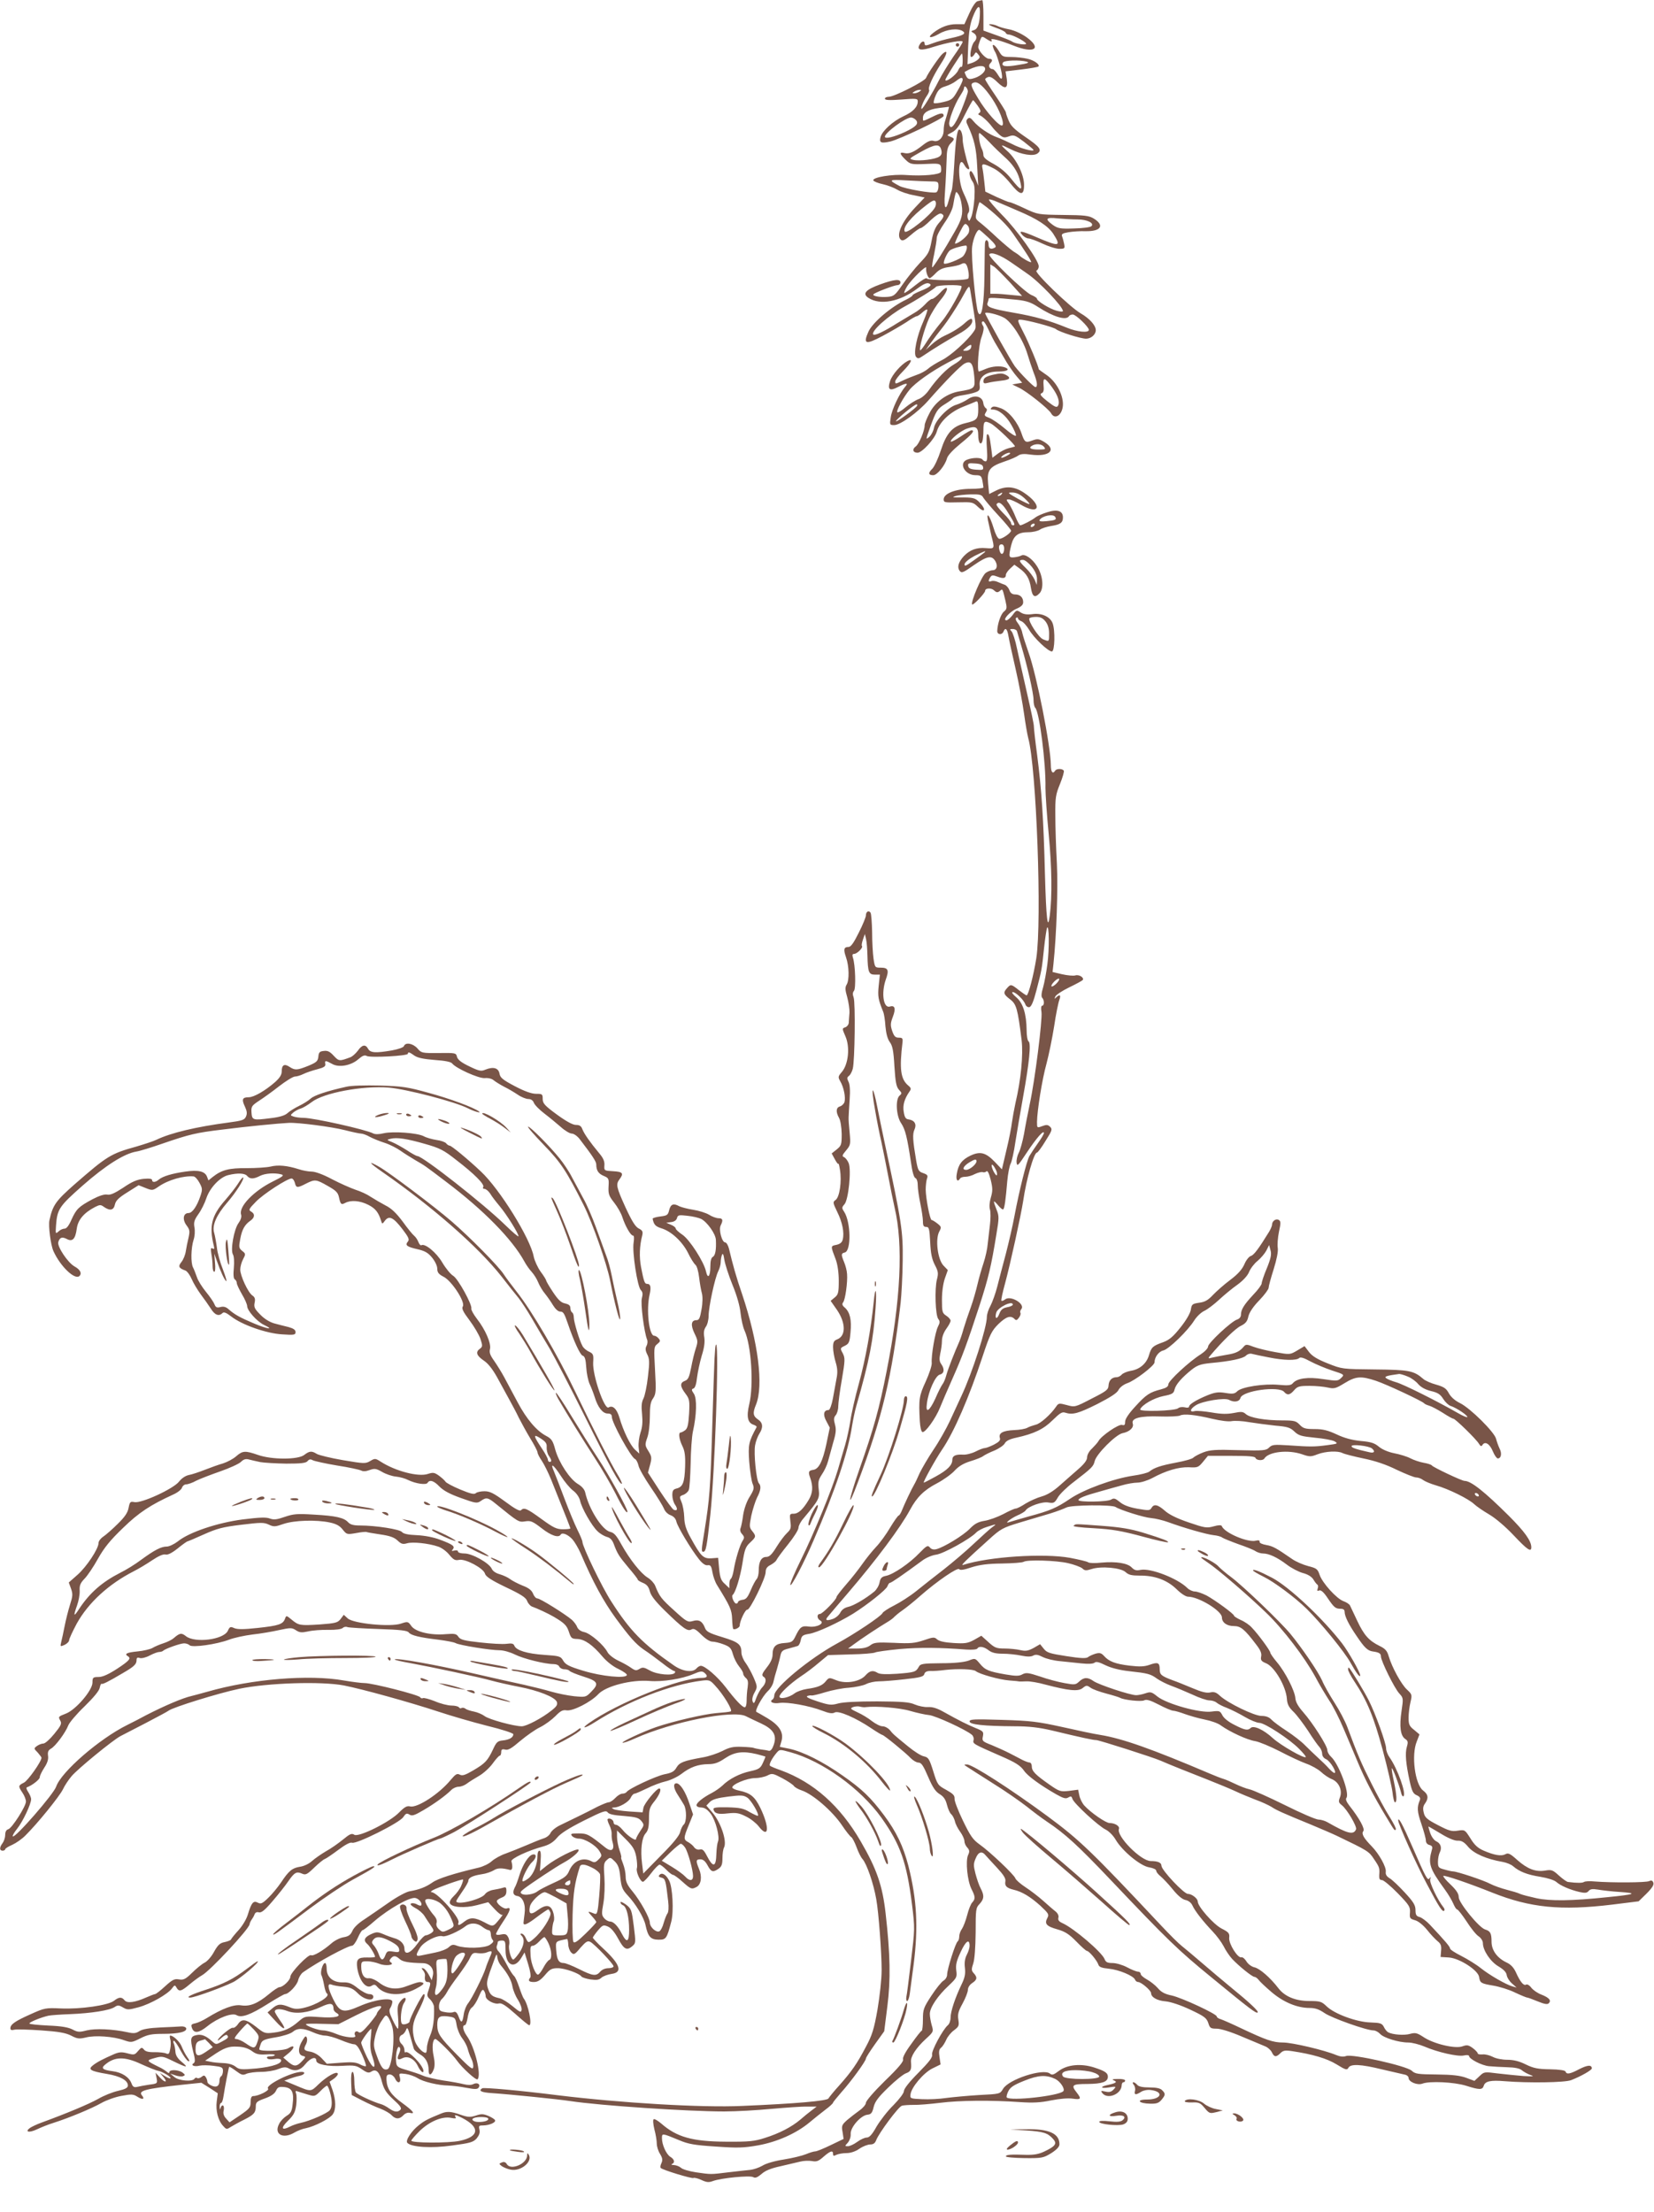 <?xml version="1.0" standalone="no"?>
<!DOCTYPE svg PUBLIC "-//W3C//DTD SVG 20010904//EN"
 "http://www.w3.org/TR/2001/REC-SVG-20010904/DTD/svg10.dtd">
<svg version="1.0" xmlns="http://www.w3.org/2000/svg"
 width="957pt" height="1280pt" viewBox="0 0 957 1280"
 preserveAspectRatio="xMidYMid meet">
<g transform="translate(0,1280) scale(0.1,-0.1)"
fill="#795548" stroke="none">
<path d="M5656 12793 c-11 -3 -30 -31 -47 -69 l-29 -64 -46 0 c-47 0 -90 -16
-134 -50 -39 -30 -16 -34 33 -6 45 27 109 34 137 16 22 -14 4 -25 -65 -40 -33
-7 -81 -20 -107 -30 -39 -15 -48 -16 -48 -4 0 21 -18 17 -30 -6 -17 -31 10
-35 82 -11 83 26 168 41 168 29 0 -6 -24 -44 -54 -86 -29 -43 -68 -106 -86
-142 -33 -66 -90 -160 -97 -160 -9 0 10 46 28 73 11 15 17 31 15 36 -9 13 21
78 66 149 40 61 45 89 12 61 -18 -15 -87 -116 -96 -140 -7 -19 -184 -109 -215
-109 -13 0 -23 -5 -23 -11 0 -9 27 -10 95 -5 88 7 95 6 95 -11 0 -32 -28 -61
-83 -86 -61 -28 -123 -85 -132 -120 -9 -33 2 -38 56 -26 53 12 309 134 309
148 0 20 -17 19 -65 -5 -60 -29 -55 -28 -55 -6 0 30 31 49 93 57 l58 7 -7 -29
c-4 -15 -11 -38 -15 -51 -5 -13 -9 -38 -9 -56 0 -40 -29 -71 -59 -61 -15 4
-32 -2 -59 -23 -54 -43 -81 -54 -108 -48 -32 8 -30 -4 5 -38 28 -27 33 -28
115 -25 76 4 85 2 90 -14 2 -11 2 -25 0 -32 -7 -16 -105 -25 -200 -18 -81 6
-197 -13 -191 -31 2 -6 27 -16 55 -22 28 -6 66 -21 84 -32 18 -11 61 -26 96
-32 l62 -13 -55 -58 c-77 -81 -113 -162 -82 -187 10 -8 24 -1 57 28 25 22 50
39 57 40 6 0 32 20 57 45 29 27 52 42 61 39 21 -9 19 -19 -14 -56 -20 -24 -32
-53 -41 -103 -12 -63 -18 -75 -67 -126 -30 -32 -75 -88 -101 -126 -43 -62 -50
-68 -86 -71 -43 -4 -92 5 -82 15 10 11 121 53 139 53 9 0 17 7 17 15 0 22 -35
19 -118 -11 -85 -31 -104 -54 -67 -78 67 -44 182 -22 281 53 33 25 56 36 68
31 23 -8 8 -22 -51 -45 -24 -10 -43 -20 -43 -24 0 -4 -17 -15 -37 -25 -87 -41
-194 -132 -218 -185 -33 -73 -17 -78 82 -25 49 26 110 62 138 80 27 19 54 34
59 34 5 0 20 10 33 22 13 12 25 19 28 16 3 -3 -8 -34 -23 -69 -37 -82 -58
-185 -42 -204 10 -12 16 -11 38 4 65 44 142 91 205 126 63 34 92 67 80 88 -3
5 -17 -2 -32 -15 -33 -31 -75 -58 -126 -81 -22 -10 -56 -33 -74 -50 l-35 -32
29 40 c16 22 49 66 74 97 25 32 69 99 98 149 51 92 51 92 57 58 37 -223 36
-212 21 -236 -34 -51 -133 -141 -185 -167 -30 -15 -66 -37 -80 -50 -14 -12
-43 -28 -65 -35 -22 -8 -58 -22 -79 -32 -47 -23 -46 -22 -46 -6 0 8 20 34 45
59 48 49 60 77 25 58 -37 -20 -88 -78 -100 -115 -16 -50 -3 -60 45 -35 48 25
63 25 43 3 -34 -40 -78 -133 -84 -177 -7 -45 -6 -46 20 -46 35 0 136 73 196
141 101 115 187 202 211 215 37 19 49 2 56 -75 6 -68 4 -71 -87 -86 -72 -12
-140 -62 -172 -126 -16 -30 -28 -61 -28 -70 0 -32 -33 -110 -52 -123 -22 -16
-16 -36 11 -36 26 0 100 81 111 122 16 56 76 113 150 143 36 14 71 29 78 32 9
4 12 -9 12 -45 0 -57 -7 -65 -75 -81 -74 -18 -109 -57 -142 -159 -15 -46 -37
-93 -49 -105 -25 -24 -23 -37 6 -37 22 0 68 56 79 97 5 18 34 49 79 86 67 54
85 77 63 77 -5 0 -33 -16 -61 -35 -29 -20 -55 -33 -58 -31 -9 10 59 65 94 76
50 17 64 8 64 -39 0 -42 14 -62 24 -35 3 9 6 38 6 65 0 51 6 57 43 38 29 -15
147 -128 139 -133 -4 -2 -20 -6 -37 -10 -16 -4 -44 -18 -61 -31 l-32 -24 -7
56 c-8 63 -14 85 -24 79 -3 -2 -4 -38 -1 -80 4 -55 2 -76 -7 -76 -6 0 -15 5
-18 10 -8 13 -56 13 -89 0 -52 -19 -14 -90 48 -90 30 0 34 -4 40 -31 3 -17 6
-35 6 -40 0 -4 -33 -8 -74 -8 -87 0 -156 -27 -156 -61 0 -18 6 -19 84 -17 81
2 86 1 114 -26 39 -38 50 -18 13 22 -29 31 -38 33 -126 32 -35 0 -37 1 -15 9
14 4 53 8 87 9 53 1 64 -2 73 -20 7 -11 45 -57 86 -101 41 -44 74 -84 74 -89
0 -13 -53 -50 -69 -47 -9 2 -22 28 -32 62 -21 69 -43 100 -33 46 4 -19 13 -60
20 -90 20 -76 20 -76 -31 -72 -54 5 -93 -10 -128 -46 -32 -35 -40 -64 -25 -85
12 -15 20 -12 85 34 77 53 103 57 124 18 13 -26 5 -49 -18 -49 -10 0 -28 -7
-39 -15 -23 -15 -90 -172 -79 -183 6 -7 75 66 75 79 0 16 35 18 51 3 15 -14
21 -14 34 -4 16 14 15 17 33 -59 9 -39 8 -46 -9 -60 -19 -15 -38 -73 -39 -113
0 -22 28 -24 36 -3 11 27 22 16 29 -27 4 -24 23 -110 42 -193 19 -82 40 -197
48 -255 8 -58 19 -121 24 -140 48 -171 80 -1059 47 -1275 -16 -101 -46 -215
-56 -215 -4 0 -24 14 -45 30 -44 35 -47 36 -68 12 -24 -26 -21 -36 17 -65 37
-28 44 -53 67 -237 10 -84 -4 -230 -36 -365 -7 -33 -16 -82 -20 -110 -3 -27
-17 -100 -32 -161 l-26 -111 -41 43 c-53 55 -85 63 -142 36 -49 -24 -69 -51
-78 -104 -7 -36 4 -52 19 -28 3 6 17 10 31 10 14 0 39 7 55 16 17 8 37 13 44
11 7 -3 17 -1 22 4 7 7 15 -10 25 -48 12 -49 12 -65 1 -103 -8 -27 -10 -55 -5
-70 4 -14 4 -52 0 -85 -4 -33 -10 -83 -13 -112 -2 -28 -13 -78 -24 -111 -11
-33 -27 -88 -35 -123 -8 -35 -25 -95 -39 -134 -14 -38 -33 -95 -42 -125 -8
-30 -20 -64 -25 -75 -26 -58 -64 -155 -74 -191 -6 -23 -16 -47 -23 -55 -6 -8
-25 -44 -41 -82 -35 -76 -58 -89 -49 -28 9 71 49 159 74 166 26 6 30 31 9 61
-11 15 -12 30 -6 60 5 21 10 55 10 75 0 21 10 48 25 69 14 19 25 40 25 47 0 7
-11 20 -25 29 -23 15 -25 22 -25 93 0 46 7 94 17 123 l17 48 -26 27 c-33 36
-47 151 -24 195 14 26 13 29 -11 48 -14 11 -29 20 -33 20 -9 0 -33 122 -34
175 0 22 3 50 7 63 7 19 4 24 -21 33 -27 9 -31 16 -41 72 -20 119 -22 154 -10
180 14 31 1 54 -34 59 -17 2 -23 12 -28 43 -7 39 4 76 33 118 11 15 10 21 -7
35 -44 37 -52 95 -33 252 2 21 -1 25 -22 25 -20 0 -27 8 -38 39 -11 33 -10 45
4 82 18 47 12 68 -17 59 -38 -12 -51 78 -24 156 20 55 14 69 -29 69 -34 0 -34
1 -42 53 -4 28 -8 97 -8 152 -1 55 -5 106 -9 113 -11 16 -27 6 -27 -16 0 -9
-18 -54 -41 -99 -29 -59 -46 -83 -59 -83 -28 0 -31 -14 -15 -60 18 -51 20
-133 3 -159 -9 -15 -8 -31 4 -72 8 -30 14 -70 13 -89 -2 -19 -3 -45 -4 -57 0
-12 -10 -24 -20 -28 -19 -6 -19 -7 0 -51 28 -62 18 -161 -19 -206 -24 -28 -24
-31 -10 -56 20 -34 32 -94 24 -120 -4 -11 -16 -22 -26 -25 -23 -6 -25 -32 -5
-67 8 -15 14 -53 15 -92 0 -62 -2 -68 -29 -90 l-29 -23 19 -35 c10 -19 20 -30
20 -25 1 6 5 -10 9 -35 11 -66 -2 -157 -25 -174 -17 -12 -17 -15 9 -69 30 -60
42 -121 32 -160 -4 -17 -15 -26 -37 -31 -34 -7 -34 -5 -3 -86 10 -28 17 -74
17 -122 0 -69 -3 -80 -24 -97 l-23 -19 37 -53 c51 -75 52 -150 1 -170 -19 -7
-24 -16 -24 -46 0 -21 7 -60 15 -86 11 -36 12 -61 5 -95 -5 -26 -14 -77 -21
-115 -7 -38 -18 -67 -25 -67 -28 0 -34 -26 -13 -64 l20 -38 -20 -96 c-21 -98
-43 -143 -75 -148 -28 -4 -31 -12 -18 -47 17 -49 15 -87 -9 -127 -33 -55 -60
-80 -87 -80 -23 0 -24 -2 -19 -44 5 -38 3 -46 -19 -67 -14 -13 -42 -50 -61
-81 -27 -44 -42 -58 -59 -58 -29 0 -44 -27 -44 -77 0 -22 -5 -44 -12 -51 -6
-6 -22 -35 -34 -64 -18 -42 -27 -54 -48 -56 -14 -2 -26 -8 -26 -13 0 -5 -5 -9
-10 -9 -13 0 -30 43 -21 50 16 12 44 103 57 185 12 78 18 94 44 118 35 33 36
37 12 67 -17 21 -17 28 -5 89 8 36 23 83 33 104 22 41 25 68 11 83 -15 15 -31
175 -22 221 4 23 16 53 25 67 23 36 20 63 -9 82 -28 19 -31 37 -11 85 45 111
13 361 -80 639 -34 98 -55 174 -76 263 -5 20 -15 37 -22 37 -19 0 -39 75 -26
99 15 30 12 41 -12 41 -13 0 -38 9 -55 20 -18 11 -60 24 -92 29 -33 5 -69 15
-80 20 -34 19 -50 13 -59 -21 -7 -30 -12 -33 -53 -38 -24 -3 -43 -9 -43 -13 7
-34 16 -44 50 -55 57 -17 120 -75 154 -141 15 -32 35 -63 43 -70 9 -6 18 -39
22 -73 4 -34 11 -75 16 -92 5 -18 5 -55 -2 -93 -9 -52 -14 -63 -30 -63 -30 0
-34 -28 -11 -76 20 -41 21 -47 8 -87 -8 -23 -20 -73 -27 -111 -11 -55 -17 -70
-36 -77 -30 -11 -29 -32 3 -74 23 -31 25 -39 21 -116 -4 -65 -9 -85 -23 -96
-10 -7 -21 -13 -26 -13 -14 0 -9 -39 10 -78 14 -28 18 -56 16 -119 -3 -92 -13
-118 -49 -127 -20 -5 -25 -12 -25 -39 0 -18 7 -43 16 -55 17 -25 13 -38 -8
-29 -7 3 -43 52 -81 110 l-68 105 12 44 c11 41 10 49 -9 80 -21 33 -21 38 -7
78 9 24 15 77 15 122 0 62 4 86 19 106 16 25 18 39 11 162 -7 129 -7 136 13
152 18 14 19 19 8 32 -7 9 -19 16 -26 16 -30 0 -47 152 -26 240 9 41 5 60 -14
60 -15 0 -19 10 -36 97 -11 59 -9 122 7 184 5 22 1 29 -21 40 -19 10 -39 42
-76 122 -53 117 -57 133 -34 163 25 34 18 43 -37 46 -52 3 -53 3 -51 34 2 22
-6 42 -30 70 -54 65 -86 111 -97 138 -7 20 -17 26 -38 26 -18 0 -55 20 -110
60 -71 52 -82 65 -82 90 0 28 -2 30 -38 30 -26 0 -66 14 -123 44 -70 37 -85
49 -89 73 -6 33 -36 41 -81 23 -25 -11 -36 -9 -94 19 -46 22 -66 38 -71 55 -5
23 -9 23 -106 22 -97 -1 -100 0 -123 27 -26 29 -69 37 -78 13 -3 -8 -33 -18
-70 -25 -94 -16 -124 -14 -137 9 -15 28 -35 25 -60 -11 -13 -17 -32 -34 -44
-38 -62 -23 -65 -23 -95 9 -22 24 -35 31 -57 28 -24 -2 -30 -8 -32 -33 -3 -26
-10 -33 -58 -53 -65 -26 -77 -27 -109 -6 -30 20 -45 11 -45 -26 0 -20 -11 -37
-37 -61 -58 -51 -124 -89 -154 -89 -37 0 -42 -12 -22 -54 12 -26 14 -41 6 -58
-8 -19 -22 -24 -99 -34 -190 -25 -336 -60 -419 -100 -16 -8 -68 -25 -115 -39
-151 -42 -169 -54 -361 -221 -106 -94 -124 -118 -143 -206 -7 -32 7 -142 23
-178 40 -89 125 -170 151 -144 15 15 4 37 -29 55 -39 22 -100 114 -94 140 8
28 22 33 49 19 33 -18 50 -1 58 59 7 52 41 92 106 126 28 14 33 14 52 0 35
-24 56 -19 63 15 5 22 22 39 72 70 l65 41 40 -16 c40 -16 42 -15 77 9 55 38
143 63 201 58 9 -1 24 -18 34 -37 17 -31 18 -39 6 -75 -20 -60 -47 -100 -69
-100 -31 0 -37 -37 -12 -71 19 -25 20 -34 12 -71 -6 -24 -13 -59 -16 -79 -3
-21 -14 -48 -25 -62 -21 -26 -16 -36 23 -50 10 -4 26 -26 36 -49 10 -24 34
-63 52 -88 19 -25 45 -62 58 -82 23 -38 47 -48 68 -27 8 8 21 3 50 -19 62 -49
205 -99 295 -104 70 -5 78 -3 78 13 0 13 -12 21 -40 29 -22 5 -59 15 -82 21
-26 7 -58 26 -81 50 -33 33 -39 44 -34 69 5 22 2 33 -13 43 -25 17 -70 114
-70 150 0 15 7 42 16 59 16 30 16 33 -5 49 -19 16 -20 22 -11 69 10 55 26 83
59 106 26 18 27 40 3 53 -15 9 -12 15 28 56 43 45 182 135 207 135 7 0 15 -11
19 -25 7 -30 14 -31 64 -5 52 26 58 26 126 -13 48 -27 59 -38 65 -65 9 -42 13
-46 37 -33 33 17 84 13 132 -11 42 -21 60 -44 75 -93 6 -20 7 -20 23 2 24 30
49 17 101 -51 35 -46 41 -59 31 -71 -18 -21 -7 -30 54 -44 44 -10 62 -20 86
-49 17 -21 30 -48 30 -64 0 -22 8 -32 37 -47 47 -24 126 -146 111 -171 -8 -12
1 -31 38 -80 27 -36 56 -85 64 -109 13 -39 12 -45 -3 -56 -27 -19 -20 -40 21
-68 26 -17 51 -49 78 -97 21 -39 53 -97 70 -128 17 -31 43 -79 56 -107 14 -27
43 -81 66 -119 23 -37 42 -74 42 -81 0 -7 11 -29 25 -49 14 -21 38 -70 54
-109 92 -229 111 -278 111 -282 0 -3 -19 -5 -43 -5 -37 0 -55 9 -125 60 -84
61 -100 68 -118 50 -7 -7 -36 9 -91 50 -67 49 -88 60 -120 60 -21 0 -44 -5
-50 -11 -9 -9 -32 -3 -90 21 -43 18 -81 38 -86 46 -4 7 -21 22 -37 34 -27 19
-34 20 -65 10 -55 -18 -186 16 -272 71 -31 20 -34 20 -61 4 -27 -16 -35 -16
-158 5 -71 12 -139 29 -151 36 -30 19 -43 17 -73 -6 -36 -28 -187 -28 -267 0
-75 26 -89 25 -127 -8 -17 -15 -51 -33 -76 -41 -25 -7 -72 -24 -105 -37 -33
-13 -75 -27 -92 -30 -20 -4 -42 -19 -57 -38 -31 -41 -217 -127 -258 -119 -24
5 -27 2 -34 -33 -5 -28 -22 -53 -63 -93 -31 -31 -69 -64 -84 -74 -15 -10 -27
-26 -27 -37 0 -33 -69 -137 -121 -183 l-51 -45 13 -36 c11 -31 10 -43 -6 -93
-10 -32 -24 -87 -31 -123 -7 -36 -16 -78 -20 -93 -6 -27 -6 -27 20 -16 14 7
26 19 26 27 0 8 20 51 44 96 67 121 185 229 330 303 28 14 76 43 107 64 36 24
63 36 76 33 13 -4 37 8 71 35 28 23 54 41 57 41 3 0 45 18 94 40 76 34 109 43
217 56 114 14 131 14 159 1 29 -14 37 -13 86 4 62 21 189 25 268 8 37 -8 57
-19 74 -41 23 -29 25 -29 78 -20 30 6 57 8 60 6 4 -2 40 -8 80 -14 55 -8 80
-17 99 -35 22 -21 31 -23 56 -16 32 9 122 0 178 -19 20 -6 49 -27 65 -47 25
-30 34 -35 58 -30 37 7 141 -49 149 -80 5 -17 35 -37 120 -78 87 -41 117 -60
124 -80 5 -14 18 -28 27 -32 29 -10 96 -41 128 -60 61 -36 75 -50 87 -88 12
-36 16 -39 49 -40 42 -2 88 -34 146 -103 24 -28 61 -57 92 -71 28 -14 50 -29
48 -35 -8 -21 -147 -7 -252 25 -83 25 -103 36 -116 58 -15 26 -21 28 -110 34
-100 7 -162 26 -173 53 -5 13 -15 15 -46 11 -22 -3 -90 1 -152 8 -93 10 -115
16 -126 33 -11 17 -21 19 -72 15 -87 -8 -176 13 -200 47 -19 27 -21 27 -60 14
-60 -21 -275 0 -308 30 l-23 21 -18 -24 c-17 -22 -29 -25 -122 -32 -114 -7
-121 -6 -163 29 -29 24 -30 24 -37 4 -12 -32 -37 -40 -157 -53 -83 -9 -118 -9
-137 -1 -22 10 -26 8 -37 -16 -25 -51 -189 -72 -242 -31 -26 21 -36 19 -71
-11 -11 -10 -38 -23 -60 -30 -22 -7 -50 -19 -63 -27 -12 -7 -52 -17 -87 -20
-61 -6 -78 -14 -55 -28 20 -12 8 -26 -62 -72 -51 -33 -84 -48 -108 -48 -32 0
-35 -3 -35 -32 0 -45 -95 -156 -152 -179 -48 -19 -47 -18 -33 -44 8 -15 1 -29
-36 -74 -25 -31 -53 -56 -63 -56 -9 0 -26 -6 -37 -14 -19 -14 -19 -15 4 -38
12 -14 22 -27 22 -30 0 -22 -78 -132 -101 -144 -34 -17 -35 -20 -9 -59 11 -16
20 -39 20 -51 0 -27 -80 -153 -102 -160 -12 -3 -18 -15 -18 -33 0 -15 -7 -36
-15 -47 -19 -25 -19 -44 0 -44 8 0 15 4 15 8 0 5 18 16 41 26 22 10 57 34 77
55 68 67 196 225 216 266 10 22 33 56 50 76 35 42 239 209 283 232 15 8 82 42
147 76 65 34 125 66 131 71 23 19 290 102 410 127 163 34 476 44 605 19 111
-22 381 -97 545 -151 72 -24 199 -61 282 -82 87 -21 153 -43 153 -49 0 -19
-23 -32 -60 -36 -31 -3 -38 -9 -58 -53 -31 -65 -45 -80 -115 -121 -46 -27 -62
-32 -77 -24 -16 8 -24 3 -52 -30 -66 -81 -194 -164 -235 -154 -18 5 -32 -3
-63 -34 -53 -56 -235 -146 -260 -130 -15 10 -26 5 -66 -28 -27 -22 -71 -53
-99 -68 -27 -16 -63 -41 -80 -56 -17 -16 -47 -30 -69 -33 -45 -7 -65 -23 -110
-91 -19 -28 -52 -68 -74 -89 -34 -33 -43 -37 -60 -28 -26 14 -37 0 -57 -65 -8
-29 -31 -67 -54 -93 -23 -25 -42 -49 -44 -54 -1 -5 -18 -12 -37 -16 -27 -5
-39 -16 -61 -55 -14 -27 -39 -56 -55 -64 -16 -8 -49 -35 -73 -59 -38 -37 -49
-42 -75 -38 -26 5 -38 -1 -81 -40 -27 -25 -53 -45 -58 -45 -4 0 -27 -9 -50
-19 -65 -29 -111 -36 -126 -17 -17 21 -33 20 -62 -3 -34 -26 -193 -49 -306
-44 -89 4 -95 3 -175 -33 -90 -40 -118 -59 -118 -82 0 -10 7 -12 23 -8 13 3
83 1 155 -4 101 -7 141 -14 173 -30 36 -19 47 -20 86 -11 52 14 161 6 221 -16
41 -14 44 -14 94 11 43 22 66 26 134 26 88 0 138 12 131 33 -2 6 -15 11 -28
10 -13 -1 -67 -4 -120 -6 -66 -3 -105 -10 -122 -21 -20 -13 -33 -15 -68 -7
-88 19 -187 23 -237 11 -42 -11 -52 -11 -82 5 -25 13 -65 20 -142 23 -60 3
-108 8 -108 12 0 8 66 35 110 45 14 3 70 7 125 9 124 5 230 22 258 41 18 12
24 12 48 -2 26 -15 32 -15 91 1 70 19 169 76 193 109 15 20 17 21 26 5 15 -26
27 -23 78 20 25 21 57 44 70 51 46 25 271 266 275 295 1 8 7 20 12 27 6 8 14
22 17 31 4 10 13 15 25 11 15 -3 34 12 79 65 33 38 74 90 91 115 36 52 48 58
80 44 20 -9 29 -5 70 35 26 25 54 48 62 50 8 3 43 27 78 53 40 30 68 45 79 41
24 -10 276 116 296 148 15 22 20 24 36 15 15 -10 29 -5 82 26 63 37 127 83
161 117 10 10 29 18 42 18 13 0 34 8 47 18 13 10 45 30 71 45 26 15 61 47 79
72 18 25 36 45 41 45 4 0 8 9 8 20 0 16 5 19 23 15 17 -5 37 7 87 50 36 30 88
67 116 80 28 14 67 43 88 64 29 30 42 37 65 33 36 -5 140 48 183 94 44 47 192
85 297 76 75 -6 187 12 253 40 39 17 51 18 63 8 23 -19 18 -30 -12 -30 -130 0
-488 -144 -656 -262 -49 -35 -22 -31 34 5 195 124 438 218 620 241 42 5 48 3
75 -27 50 -53 106 -147 92 -151 -7 -3 -45 -7 -85 -10 -70 -6 -248 -47 -347
-81 -70 -24 -200 -84 -194 -90 3 -3 36 8 73 25 214 96 567 166 641 128 16 -8
55 -27 86 -41 73 -34 94 -68 75 -124 -8 -24 -18 -37 -28 -35 -7 2 -29 6 -48 8
-19 3 -37 7 -41 9 -4 2 -35 5 -68 6 -49 2 -72 -3 -112 -24 -28 -14 -78 -31
-113 -37 -112 -20 -135 -29 -153 -59 -13 -23 -28 -31 -70 -39 -51 -11 -208
-84 -219 -103 -4 -5 -14 -9 -24 -9 -10 0 -28 -11 -41 -25 -13 -14 -30 -25 -38
-25 -8 0 -37 -12 -66 -26 -28 -15 -78 -40 -111 -56 -33 -16 -80 -39 -105 -51
-25 -12 -49 -32 -55 -45 -5 -12 -23 -26 -40 -31 -16 -5 -61 -23 -100 -40 -38
-16 -92 -38 -120 -48 -27 -9 -63 -29 -80 -44 -16 -15 -50 -31 -75 -37 -144
-34 -236 -63 -268 -86 -39 -27 -75 -41 -132 -51 -19 -3 -73 -32 -120 -65 -47
-33 -110 -76 -141 -97 -34 -21 -63 -49 -70 -67 -11 -24 -22 -32 -51 -37 -20
-3 -52 -19 -70 -35 -49 -43 -106 -76 -118 -69 -14 9 -120 -101 -120 -124 0
-20 -43 -61 -64 -61 -6 0 -34 -18 -61 -41 -65 -54 -110 -72 -161 -64 -42 6
-107 -18 -198 -74 -21 -13 -51 -27 -66 -30 -24 -5 -26 -9 -19 -28 12 -32 39
-29 90 12 60 48 143 79 168 63 28 -17 81 2 183 67 48 30 92 55 97 55 21 0 70
52 76 80 4 17 16 37 28 46 83 59 259 154 284 154 7 0 22 20 33 45 11 25 23 45
28 45 5 0 36 24 69 53 84 72 206 141 237 133 22 -5 42 -33 32 -43 -2 -3 -14 0
-25 7 -12 6 -26 8 -33 4 -7 -4 3 -14 25 -26 20 -10 44 -31 53 -46 9 -15 26
-40 37 -56 19 -28 19 -30 2 -43 -11 -7 -25 -13 -32 -13 -7 0 -29 -22 -49 -50
-39 -55 -74 -67 -74 -27 0 27 -24 52 -60 61 -14 4 -42 14 -62 23 -34 14 -40
14 -73 -1 -38 -18 -44 -36 -19 -57 14 -12 44 -61 44 -73 0 -3 -21 -5 -46 -4
-54 1 -64 -11 -57 -61 12 -74 51 -123 83 -103 14 9 21 8 31 -4 44 -53 139 -59
224 -14 41 21 52 32 41 36 -17 7 -25 5 -96 -21 -58 -22 -109 -15 -156 21 -22
17 -47 27 -60 26 -27 -4 -44 22 -44 67 0 29 3 31 35 31 20 0 51 -7 71 -15 35
-14 91 -7 65 9 -9 6 -9 11 0 22 15 18 28 18 51 -3 18 -16 50 -22 136 -24 40
-1 66 -34 56 -73 l-6 -26 -17 32 c-9 17 -23 34 -31 37 -13 3 -13 2 -2 -12 7
-8 12 -21 11 -29 -3 -27 1 -38 16 -38 18 0 18 -7 4 -49 -10 -28 -9 -35 10 -52
11 -11 21 -30 22 -42 3 -70 -5 -127 -22 -166 -10 -24 -19 -56 -19 -72 0 -16
-3 -29 -7 -29 -21 1 -55 41 -65 75 -16 62 -12 98 20 161 36 71 46 104 34 104
-9 0 -82 -140 -82 -158 0 -11 -36 -23 -44 -14 -13 12 -5 94 10 118 23 33 7 45
-18 14 -18 -22 -20 -34 -15 -92 3 -38 3 -68 -1 -68 -4 1 -18 24 -31 52 -19 41
-22 55 -12 69 6 10 11 26 11 35 0 27 -102 13 -190 -26 -94 -41 -114 -36 -152
40 -32 66 -36 95 -10 85 9 -4 40 -10 69 -12 42 -4 57 -12 84 -39 35 -36 89
-48 89 -19 0 9 -9 15 -24 15 -13 0 -43 16 -67 35 -35 28 -52 34 -87 33 -55 -1
-92 30 -92 79 0 18 -4 33 -9 33 -14 0 -30 -55 -21 -71 4 -8 11 -33 15 -56 4
-24 11 -46 16 -49 25 -15 -57 -66 -135 -84 -37 -8 -54 -7 -82 5 -49 20 -68 19
-99 -8 l-27 -23 45 -49 c53 -59 70 -56 27 3 -16 23 -30 46 -30 51 0 17 34 18
73 3 50 -19 122 -10 194 24 56 26 72 23 73 -13 0 -7 8 -17 17 -22 35 -20 -7
-31 -98 -24 -84 6 -86 5 -120 -24 -48 -42 -86 -59 -146 -66 -50 -6 -55 -4
-102 34 -58 45 -82 49 -105 14 -9 -13 -22 -22 -29 -20 -11 5 -87 -59 -87 -72
0 -4 10 3 23 15 13 12 27 19 30 15 12 -12 8 -18 -28 -37 -35 -19 -35 -19 -58
1 -34 31 -60 42 -89 36 -36 -7 -39 -20 -21 -93 13 -49 13 -64 3 -70 -19 -12 5
-22 35 -14 14 3 50 3 80 -1 49 -6 55 -9 55 -30 0 -13 -5 -27 -10 -30 -6 -3
-10 -14 -10 -23 0 -33 -15 -44 -43 -33 -15 6 -27 16 -27 23 0 7 -4 19 -9 27
-8 12 -12 12 -25 2 -8 -7 -20 -10 -25 -7 -5 4 -12 2 -16 -4 -11 -18 -91 -12
-116 10 l-24 20 29 -10 c16 -6 37 -8 45 -5 14 6 13 8 -3 21 -24 17 -76 19 -76
2 0 -7 -6 -6 -17 4 -10 8 -29 20 -43 26 -75 37 -75 38 -25 52 43 12 48 11 109
-19 78 -38 90 -39 47 -3 -23 19 -35 38 -36 58 -1 16 -5 37 -9 47 -5 9 -4 17 0
17 5 0 23 -26 39 -57 17 -31 37 -59 45 -61 9 -3 7 5 -7 24 -11 16 -25 43 -32
61 -11 28 -48 63 -66 63 -4 0 -3 -9 0 -21 4 -11 4 -36 0 -56 -5 -28 -9 -33
-23 -27 -9 5 -39 8 -67 8 -35 -1 -54 4 -62 15 -12 14 -15 14 -34 -8 -19 -23
-23 -24 -61 -14 -33 9 -48 8 -77 -4 -64 -28 -99 -46 -123 -65 -31 -24 -15 -34
81 -50 77 -13 121 -37 121 -67 0 -13 -14 -21 -57 -31 -32 -7 -84 -28 -116 -47
-52 -29 -180 -83 -328 -137 -25 -9 -54 -23 -65 -30 -33 -24 -6 -30 39 -9 23
11 67 29 97 38 88 28 221 83 277 115 28 16 81 35 116 41 58 11 69 10 92 -5 30
-19 45 -15 26 8 -22 27 19 38 229 61 l115 12 48 -30 47 -31 -6 -47 c-7 -53 8
-112 38 -143 18 -20 20 -20 46 -3 15 9 49 28 76 41 55 28 66 40 66 77 0 23 7
29 52 45 36 13 57 27 65 45 10 21 17 24 48 21 45 -5 57 -30 48 -100 -4 -40
-11 -52 -34 -66 -16 -10 -36 -30 -44 -47 -32 -60 22 -90 89 -50 17 10 47 22
66 25 50 10 138 55 155 80 20 27 19 81 -1 141 l-17 48 27 19 c14 11 24 24 20
29 -8 14 -64 -18 -111 -63 -46 -45 -43 -44 -138 -4 l-60 25 30 11 c17 6 42 14
58 17 29 6 38 23 12 23 -58 0 -213 -78 -194 -97 10 -10 -55 -43 -86 -43 -10 0
-15 -11 -15 -35 0 -31 -6 -38 -61 -76 l-61 -41 -20 22 c-13 14 -18 29 -14 45
3 13 2 26 -3 30 -5 3 -12 -3 -14 -12 -4 -14 -5 -13 -6 5 0 12 3 22 8 22 5 0
11 17 14 38 9 59 30 167 33 171 2 2 20 -9 40 -24 31 -23 39 -26 60 -16 14 6
52 11 84 11 33 0 77 7 99 16 30 12 44 13 60 5 37 -21 69 -13 98 24 29 36 63
47 63 20 0 -22 67 -35 152 -30 69 4 80 2 112 -20 30 -21 40 -23 55 -13 28 17
47 -2 62 -64 11 -39 24 -60 65 -98 39 -35 50 -50 41 -59 -16 -16 -35 -14 -65
7 -15 11 -36 22 -47 25 -47 13 -138 56 -146 68 -5 8 -9 38 -9 67 0 29 -5 52
-10 52 -7 0 -10 -25 -8 -67 l3 -67 60 -31 c33 -17 81 -39 106 -48 26 -10 55
-27 64 -37 23 -25 47 -25 69 -1 10 11 25 17 37 14 35 -9 19 11 -44 57 -65 47
-88 82 -91 134 -1 25 3 31 19 31 11 0 24 -10 30 -22 14 -33 37 -30 29 4 -7 25
-6 26 33 21 22 -3 53 -14 69 -24 31 -21 119 -42 178 -43 21 -1 68 -6 103 -13
54 -10 66 -9 73 2 12 19 -9 31 -32 19 -12 -6 -31 -6 -56 0 -20 5 -73 15 -117
21 -44 7 -96 19 -115 27 -19 9 -62 23 -95 33 -53 15 -60 20 -63 45 -5 42 7
100 19 88 7 -7 6 -19 -2 -37 -15 -32 -8 -41 19 -27 31 16 69 -3 89 -44 14 -30
33 -47 33 -30 0 32 -89 123 -104 108 -3 -4 -6 3 -6 14 0 11 -7 26 -15 33 -19
16 -19 46 0 54 9 3 19 16 24 28 7 20 11 14 25 -37 9 -33 19 -66 21 -73 3 -7
18 -20 34 -30 34 -19 51 -50 51 -93 0 -34 16 -31 30 7 6 16 6 43 -1 75 -11 50
-6 99 10 99 11 0 99 -88 125 -125 29 -41 111 -116 119 -108 24 24 -16 188 -62
251 -22 31 -28 62 -12 62 6 0 13 20 17 45 4 27 14 51 25 58 10 7 28 35 39 62
16 38 23 46 30 35 6 -8 10 -23 10 -32 0 -22 50 -49 77 -42 15 4 40 -12 94 -60
40 -36 76 -66 81 -66 19 0 -6 123 -32 155 -4 5 -16 35 -26 65 -10 30 -23 60
-30 65 -7 6 -27 36 -43 68 -17 32 -37 65 -46 74 -9 8 -14 22 -11 30 3 8 6 19
6 24 0 5 10 9 23 9 20 0 22 -5 22 -55 0 -89 51 -113 92 -44 l18 30 21 -68 c12
-38 17 -72 12 -77 -15 -18 -8 -26 21 -26 22 0 38 10 64 40 29 35 40 40 75 40
40 0 124 -30 136 -48 3 -5 26 -13 52 -17 36 -5 50 -3 64 10 10 9 37 19 59 22
65 9 50 55 -48 146 -34 31 -61 60 -61 64 1 4 14 23 30 42 27 31 31 33 57 22
18 -7 39 -32 59 -69 34 -63 50 -72 82 -45 21 18 21 20 9 117 -12 93 -14 100
-45 124 -18 13 -32 19 -32 13 0 -6 7 -14 15 -17 20 -8 35 -67 35 -142 0 -71
-13 -79 -42 -23 -22 44 -48 71 -68 71 -9 0 -25 8 -34 19 -15 17 -16 26 -5 87
7 39 9 103 6 150 -5 73 -4 84 14 100 19 17 21 17 46 -8 20 -20 27 -40 32 -92
6 -57 12 -71 42 -104 46 -48 95 -129 104 -173 14 -66 29 -83 73 -84 46 -1 50
5 76 105 15 58 8 200 -13 238 -17 33 -40 47 -54 33 -9 -9 -7 -13 10 -17 23 -6
25 -16 39 -137 4 -34 2 -62 -4 -70 -5 -6 -15 -31 -22 -55 -6 -24 -18 -46 -26
-49 -19 -7 -54 25 -54 50 0 27 -54 125 -100 181 -31 37 -40 57 -40 86 0 21 -7
54 -15 74 -8 20 -13 36 -11 36 3 0 -1 19 -9 41 -8 23 -15 58 -15 79 l0 37 51
-51 c41 -41 52 -60 60 -100 5 -27 7 -58 4 -67 -7 -20 20 -79 35 -79 5 0 27 22
47 49 21 28 43 50 49 50 5 1 23 -13 39 -29 16 -17 34 -30 39 -30 6 0 31 -18
55 -40 48 -43 53 -45 81 -30 27 14 33 60 15 103 -20 49 -19 57 8 57 15 0 28
-11 41 -35 21 -39 31 -42 64 -19 17 12 22 25 22 60 0 25 4 53 9 62 19 36 -19
149 -70 206 l-32 37 20 21 c16 15 43 23 106 31 74 9 88 9 111 -6 22 -15 70
-96 61 -105 -2 -2 -23 8 -47 21 -36 22 -57 26 -128 28 -67 1 -84 -1 -82 -12 6
-24 26 -30 84 -23 48 5 65 2 104 -18 26 -12 58 -38 72 -55 60 -79 67 -11 11
105 -32 65 -57 86 -124 100 -20 4 -37 12 -38 17 -4 18 85 55 131 55 23 0 56 7
72 15 27 14 32 13 87 -16 32 -17 61 -37 66 -44 4 -7 24 -19 45 -26 64 -21 179
-120 235 -204 22 -33 46 -63 53 -67 6 -4 20 -31 30 -58 10 -28 25 -58 34 -68
25 -28 64 -141 80 -233 14 -78 31 -309 31 -409 0 -55 -11 -152 -24 -230 -20
-113 -31 -148 -67 -215 -51 -97 -82 -142 -153 -222 -31 -34 -59 -69 -64 -77
-8 -14 -189 -30 -498 -43 -235 -11 -703 17 -1070 62 -214 27 -426 46 -435 40
-24 -15 -5 -24 58 -28 104 -7 380 -35 452 -46 171 -26 678 -60 890 -60 69 0
192 7 274 15 82 7 174 14 205 13 l56 0 -29 -22 c-16 -12 -46 -36 -65 -53 -51
-43 -122 -80 -205 -106 -62 -20 -91 -23 -226 -22 -195 1 -285 27 -374 105 -20
17 -39 28 -44 25 -5 -3 -3 -28 4 -58 8 -29 14 -66 14 -83 0 -16 8 -43 19 -60
14 -23 16 -35 8 -53 -6 -12 -8 -25 -4 -28 11 -12 180 -63 189 -58 5 3 25 -2
45 -11 30 -14 43 -16 67 -7 48 18 215 34 234 23 12 -7 24 -2 48 18 22 20 55
33 110 45 44 10 95 22 115 27 20 5 50 6 67 3 26 -5 38 -1 67 25 39 34 55 39
55 16 0 -12 4 -13 19 -5 11 5 37 10 58 10 24 0 52 9 75 25 20 14 49 25 63 25
18 0 28 7 35 26 16 41 128 192 148 198 9 3 40 5 67 5 28 -1 97 5 155 12 109
14 295 16 462 4 74 -5 118 -3 180 10 50 10 100 14 125 10 48 -7 51 -1 23 35
-35 44 -27 50 63 50 84 1 117 12 117 42 0 22 -17 33 -78 53 -77 25 -157 17
-205 -19 -30 -23 -40 -26 -52 -16 -39 32 -240 -33 -272 -89 -17 -29 -18 -29
-138 -35 -66 -4 -151 -12 -190 -17 -38 -6 -101 -9 -140 -7 -68 3 -70 4 -67 27
4 41 76 126 127 151 l47 23 -6 42 c-5 32 -3 45 9 55 9 7 22 28 30 46 7 17 27
42 45 55 28 21 30 27 25 61 -5 30 -1 48 24 93 17 31 31 67 31 79 0 14 10 30
25 40 29 19 31 33 9 57 -14 15 -14 23 -3 56 8 24 13 91 14 180 0 133 1 143 23
165 26 29 28 48 6 90 -9 16 -22 55 -30 85 -12 47 -12 58 1 88 15 38 36 45 57
19 7 -8 37 -41 66 -72 39 -42 52 -63 49 -79 -5 -27 7 -39 48 -49 48 -11 96
-40 154 -92 48 -45 52 -51 41 -71 -18 -34 -6 -48 57 -66 46 -13 69 -28 111
-71 29 -30 56 -54 61 -54 12 0 58 -55 66 -79 4 -14 19 -20 61 -24 59 -6 142
-41 151 -63 3 -8 11 -14 18 -14 18 0 75 -49 75 -64 0 -24 35 -44 85 -48 30 -3
87 -22 142 -48 81 -38 94 -48 104 -77 9 -30 14 -33 49 -33 22 0 81 -18 146
-46 60 -25 121 -51 136 -57 14 -6 31 -21 37 -34 13 -28 25 -29 49 -5 16 16 27
18 68 12 119 -18 201 -42 258 -77 52 -32 60 -34 68 -19 13 23 70 21 196 -10
59 -14 117 -27 130 -30 12 -2 22 -11 22 -19 0 -23 51 -44 80 -33 42 16 184 9
252 -12 79 -25 95 -25 103 0 8 26 39 33 122 26 135 -11 347 -8 383 6 57 22
120 58 120 68 0 22 -25 20 -72 -4 -55 -29 -74 -32 -80 -14 -3 7 -35 12 -90 13
-70 1 -95 6 -140 28 -38 19 -71 27 -107 27 -29 0 -66 7 -84 17 -18 9 -44 16
-59 14 -16 -1 -28 1 -28 6 0 5 -13 19 -29 31 -25 18 -33 19 -59 10 -41 -16
-167 14 -225 53 -38 25 -48 27 -78 19 -33 -10 -101 -5 -127 9 -8 4 -19 18 -25
31 -11 21 -20 24 -77 26 -80 2 -209 49 -255 94 -28 27 -37 30 -98 30 -81 0
-144 26 -181 75 -46 60 -108 114 -138 120 -17 4 -37 19 -46 34 -9 15 -22 26
-29 24 -21 -7 -74 78 -71 112 3 27 -2 33 -45 55 -46 24 -137 127 -137 156 0
17 -34 44 -57 44 -23 0 -153 138 -153 163 0 18 -21 27 -62 27 -57 0 -200 145
-184 186 6 16 -23 34 -54 34 -22 0 -110 61 -146 101 -12 13 -25 39 -29 58 l-7
34 -53 -7 c-49 -5 -55 -4 -111 35 -83 58 -104 79 -104 106 0 13 -6 23 -12 23
-7 0 -26 7 -42 15 -16 8 -49 26 -75 39 -25 13 -72 34 -103 47 -54 21 -57 24
-51 51 5 26 2 30 -43 48 -50 21 -89 40 -184 93 -37 21 -65 30 -91 28 -21 -1
-55 6 -76 15 -31 14 -72 17 -218 18 -115 0 -196 -4 -225 -12 -40 -11 -53 -10
-120 12 -49 16 -69 26 -59 31 9 3 20 5 25 3 5 -1 41 7 79 19 39 12 100 24 136
26 37 3 82 12 100 21 17 9 51 16 73 16 23 0 90 5 150 12 91 10 110 15 114 30
3 12 14 18 36 18 17 -1 56 2 86 6 72 8 162 5 176 -7 20 -17 138 -50 194 -54
30 -2 57 -5 60 -6 3 0 20 0 39 1 18 1 68 -7 110 -19 134 -35 189 -41 215 -20
21 17 25 17 46 2 12 -9 54 -24 92 -34 38 -10 73 -21 78 -24 22 -13 123 -24
140 -15 13 7 35 1 85 -25 36 -19 74 -35 83 -35 9 0 40 -9 67 -19 28 -10 79
-25 115 -32 36 -7 79 -22 95 -35 50 -36 151 -83 197 -90 24 -4 88 -31 143 -59
55 -29 124 -61 152 -71 29 -10 67 -31 85 -47 18 -17 46 -36 64 -43 41 -17 62
-65 47 -105 -10 -25 -8 -31 11 -46 31 -25 88 -123 82 -139 -14 -35 -49 -26
-166 41 -14 8 -37 15 -51 15 -15 0 -103 38 -195 84 -93 46 -185 87 -204 91
-19 4 -55 18 -80 30 -25 12 -56 26 -70 30 -14 4 -50 18 -80 31 -336 143 -505
203 -634 224 -34 5 -133 26 -221 46 -142 31 -181 36 -347 41 -164 5 -188 4
-188 -9 0 -18 80 -27 260 -28 84 0 142 -7 215 -24 179 -43 240 -56 258 -56 16
0 326 -99 372 -119 47 -21 178 -73 275 -111 58 -23 128 -52 156 -65 27 -13 80
-35 116 -49 37 -13 79 -33 94 -42 28 -19 63 -35 229 -103 55 -23 123 -52 150
-65 179 -86 186 -90 215 -135 32 -47 33 -51 30 -94 -1 -20 3 -27 16 -27 9 0
50 -34 91 -76 67 -69 73 -79 71 -112 -3 -32 0 -36 28 -44 19 -5 46 -26 70 -55
21 -27 49 -56 62 -67 18 -14 23 -26 20 -55 l-3 -36 48 -3 c61 -4 170 -74 175
-113 5 -35 12 -38 83 -50 35 -6 91 -23 125 -40 34 -16 66 -29 70 -29 5 0 32
-10 61 -22 39 -16 56 -19 64 -11 16 16 3 32 -42 50 -22 8 -48 26 -59 40 -10
14 -24 22 -30 18 -14 -9 -35 17 -59 71 -13 28 -30 46 -54 57 -55 26 -87 71
-87 120 0 49 -7 62 -37 71 -36 11 -153 155 -153 187 0 20 -13 40 -47 73 -26
24 -45 47 -42 50 6 6 149 -43 284 -97 218 -87 396 -105 693 -69 l153 19 46 45
c32 32 44 51 39 63 -4 12 -11 15 -24 9 -17 -9 -219 -10 -317 -2 -27 3 -55 1
-60 -3 -9 -6 -39 -7 -92 0 -7 0 -31 17 -53 37 -36 33 -43 35 -80 29 -55 -9
-102 9 -161 61 -42 38 -53 43 -70 33 -23 -12 -64 -5 -126 22 -32 14 -52 32
-75 70 -32 50 -32 51 -73 45 -35 -6 -52 -1 -115 32 -62 32 -76 44 -82 71 -6
23 -5 38 7 54 22 31 19 53 -12 76 -46 37 -68 203 -36 282 l16 42 -31 26 c-28
22 -32 32 -32 71 0 25 5 65 11 90 10 42 9 45 -21 73 -33 31 -86 128 -105 192
-9 32 -20 44 -53 60 -61 30 -90 62 -129 145 -19 41 -38 81 -42 89 -4 8 -21 19
-38 25 -39 14 -122 105 -138 153 -11 33 -18 38 -66 50 -30 8 -72 26 -93 41
-93 64 -110 74 -149 81 -24 4 -41 12 -39 19 1 8 -6 10 -22 6 -48 -12 -184 47
-197 85 -3 6 -19 6 -47 -2 -40 -11 -52 -9 -145 23 -68 23 -114 46 -138 68 -41
36 -63 40 -77 15 -9 -15 -17 -15 -81 -4 -49 9 -81 21 -102 39 -26 21 -34 24
-50 14 -22 -14 -189 -16 -189 -3 0 11 37 26 125 50 39 11 95 27 125 35 30 9
71 16 91 16 20 0 58 12 85 26 81 44 154 65 213 63 50 -3 55 -1 82 32 l28 34
135 0 c101 0 137 -3 140 -12 6 -15 42 -17 51 -4 24 40 138 53 219 25 43 -15
51 -15 89 0 47 18 119 21 145 7 9 -5 63 -19 120 -31 69 -14 134 -36 194 -66
51 -24 101 -44 112 -44 12 0 30 -7 40 -15 11 -8 44 -22 75 -31 71 -20 189 -78
221 -109 14 -13 52 -39 86 -59 36 -21 95 -71 142 -121 80 -85 102 -99 102 -69
0 37 -39 91 -130 182 -142 141 -219 202 -256 202 -16 0 -182 79 -189 89 -3 5
-24 12 -48 16 -23 4 -58 16 -77 26 -19 10 -61 23 -93 29 -35 7 -70 22 -89 38
-25 21 -46 28 -105 33 -50 5 -95 17 -139 38 -52 24 -80 31 -128 31 -54 0 -66
4 -86 25 -21 22 -31 25 -99 25 -101 0 -189 15 -213 37 -16 14 -26 15 -70 6
-38 -7 -70 -7 -127 3 -42 7 -86 11 -98 8 -33 -9 -28 13 8 35 38 23 165 44 190
30 30 -16 60 -11 66 11 11 42 223 71 253 35 18 -21 33 -19 58 10 19 22 30 25
89 25 38 0 86 -5 107 -10 36 -8 45 -5 96 26 65 40 95 42 182 13 60 -20 267
-117 278 -130 3 -4 16 -10 30 -14 14 -4 49 -23 78 -41 29 -19 56 -34 61 -34
11 0 133 -119 148 -145 10 -16 14 -17 21 -6 15 22 42 5 60 -39 9 -22 22 -40
28 -40 20 0 25 30 10 58 -7 15 -16 40 -20 56 -10 39 -148 176 -208 206 -29 14
-53 35 -65 57 -15 28 -28 37 -73 50 -30 8 -64 23 -75 33 -55 48 -81 53 -280
55 -190 2 -190 2 -273 35 -61 24 -91 43 -109 67 l-25 33 -42 -25 c-42 -25 -43
-25 -126 -10 -46 8 -103 22 -127 31 -38 15 -45 15 -56 2 -24 -29 -47 -40 -99
-48 -29 -5 -66 -12 -82 -16 -28 -7 -28 -6 -13 12 70 83 146 157 176 171 28 14
38 26 44 55 6 24 28 57 63 93 30 31 54 64 54 72 0 9 13 57 29 107 18 58 27
103 24 124 -3 18 0 60 7 94 11 50 11 61 -1 68 -16 10 -39 -6 -39 -27 0 -7 -8
-26 -17 -41 -61 -99 -88 -135 -105 -140 -11 -3 -28 -24 -38 -48 -14 -31 -37
-57 -82 -91 -35 -26 -80 -66 -100 -87 -28 -30 -47 -41 -80 -45 -40 -6 -43 -9
-48 -41 -4 -21 -27 -61 -60 -102 -41 -52 -64 -72 -99 -85 -62 -22 -69 -29 -83
-75 -14 -49 -54 -83 -106 -91 -22 -4 -45 -14 -52 -22 -7 -8 -20 -15 -29 -15
-28 0 -45 -18 -47 -47 -1 -25 -11 -33 -98 -77 -96 -50 -97 -50 -144 -37 -45
12 -48 11 -62 -10 -30 -44 -91 -99 -118 -104 -15 -4 -36 -11 -47 -17 -11 -7
-46 -13 -78 -14 -64 -3 -90 -17 -82 -45 5 -14 -4 -23 -34 -39 -22 -11 -46 -20
-53 -20 -8 0 -32 -9 -53 -20 -22 -11 -56 -20 -75 -18 -42 2 -60 -7 -60 -30 0
-31 -28 -59 -95 -96 -36 -20 -67 -36 -70 -36 -7 0 67 134 105 190 70 102 158
306 235 540 43 130 53 149 92 188 45 43 70 51 92 30 10 -11 15 -9 26 6 8 10
12 23 9 28 -3 5 -1 15 5 22 25 30 -63 82 -94 56 -9 -7 -18 -10 -21 -7 -3 2 7
49 22 103 30 111 91 391 104 474 18 125 62 280 80 280 4 0 27 30 49 67 38 60
41 68 27 82 -13 13 -22 13 -46 4 -30 -11 -30 -11 -30 25 1 65 29 244 55 337
13 49 33 146 44 215 10 69 24 137 30 153 11 29 3 35 -18 15 -10 -11 -11 -9 -5
5 3 9 39 33 80 53 40 19 76 39 79 43 8 15 -23 33 -44 26 -11 -3 -45 0 -76 7
l-55 13 5 45 c18 171 27 439 20 583 -5 89 -9 214 -9 277 -1 104 2 122 27 183
15 37 25 72 22 77 -8 13 -42 13 -50 0 -14 -22 -25 -8 -25 33 -1 110 -82 521
-129 651 -16 45 -32 95 -36 113 -3 18 -15 43 -26 57 -12 15 -15 27 -9 31 5 3
10 2 10 -4 0 -5 9 -12 19 -16 11 -3 31 -26 45 -49 28 -48 110 -126 132 -126
17 0 20 124 4 164 -14 37 -64 60 -117 52 -31 -4 -51 -1 -68 10 -22 15 -25 14
-46 -15 -13 -17 -29 -31 -36 -31 -25 0 17 49 58 67 28 12 39 23 39 38 0 28
-18 45 -47 45 -16 0 -27 8 -33 25 -5 14 -18 28 -27 31 -10 3 -28 11 -40 16
-12 6 -29 8 -37 5 -18 -7 -20 1 -6 23 8 12 14 13 41 3 34 -13 49 -10 49 11 0
7 11 23 24 35 l25 23 29 -21 c41 -29 59 -60 67 -114 8 -50 22 -59 49 -31 27
27 21 103 -14 157 -28 45 -71 74 -91 62 -5 -3 -22 -8 -39 -10 -34 -4 -36 2
-19 71 14 55 40 74 99 74 25 0 55 7 67 15 11 8 40 17 64 21 54 8 69 19 69 50
0 38 -33 49 -93 29 -29 -9 -59 -23 -67 -30 -18 -15 -76 -45 -87 -45 -4 0 -16
21 -27 48 -10 26 -27 59 -37 75 -18 25 -19 27 -2 27 10 0 41 -14 68 -30 112
-66 129 -4 19 69 -56 37 -106 40 -163 11 l-38 -19 -6 62 c-7 77 8 97 97 127
34 11 69 27 78 34 13 9 33 11 73 5 106 -14 151 27 79 72 -33 20 -40 21 -71 10
-39 -15 -45 -11 -62 39 -22 66 -73 129 -119 147 -32 12 -46 13 -54 5 -9 -9 -8
-12 6 -12 34 0 77 -35 107 -88 17 -29 29 -57 27 -63 -2 -6 -31 12 -63 40 -33
28 -74 56 -92 63 -27 10 -30 14 -20 30 9 14 9 20 1 26 -7 4 -14 18 -15 31 -6
38 -51 48 -89 21 -17 -12 -47 -26 -66 -32 -48 -13 -121 -89 -130 -133 -3 -18
-15 -41 -25 -51 -24 -21 -24 -21 4 57 32 89 41 104 84 130 21 13 43 28 48 35
6 6 31 14 56 17 25 4 58 11 73 17 23 8 27 15 24 42 -4 48 38 78 109 78 51 0
69 12 37 24 -27 10 -73 7 -111 -9 -19 -8 -37 -15 -39 -15 -13 0 -2 156 15 199
11 30 15 54 10 63 -11 17 -11 28 0 28 5 0 18 -21 30 -47 12 -27 33 -69 49 -94
15 -25 40 -67 56 -95 17 -27 43 -65 60 -84 l30 -35 -29 -5 -28 -5 37 -18 c46
-21 173 -123 187 -148 23 -43 69 -8 69 52 0 59 -41 132 -95 169 -25 17 -45 32
-45 33 0 15 -58 155 -88 212 -35 68 -37 75 -20 75 34 0 192 -42 208 -55 19
-16 142 -55 174 -55 29 0 56 24 56 49 0 28 -36 68 -88 98 -62 36 -273 240
-255 247 7 3 13 14 13 25 0 34 -126 211 -213 298 -44 45 -78 85 -75 88 3 3 25
-3 49 -14 24 -10 78 -33 119 -51 112 -47 174 -88 204 -133 48 -75 36 -77 -101
-18 -84 36 -103 39 -78 11 10 -11 26 -20 36 -20 9 0 46 -13 81 -30 34 -16 78
-30 97 -30 31 0 33 2 28 28 -3 15 -8 34 -12 44 -5 13 2 18 37 24 24 4 68 7 98
6 91 -2 113 34 47 74 -27 16 -53 19 -177 20 -144 2 -145 2 -222 38 -42 20 -81
36 -87 36 -6 0 -40 14 -75 30 l-65 31 -6 57 c-3 31 -8 67 -11 80 -6 28 5 28
64 -2 30 -15 65 -47 96 -85 59 -74 81 -77 81 -11 0 59 -43 147 -95 194 -47 42
-45 44 18 12 62 -31 131 -42 155 -24 27 20 14 38 -73 97 -61 42 -82 63 -94 93
-9 21 -16 42 -16 47 0 5 -27 48 -60 97 -33 48 -60 91 -60 95 0 4 8 10 17 13
11 5 29 -5 54 -30 46 -44 62 -38 54 20 l-7 43 92 11 c51 6 95 14 98 17 11 11
-26 37 -64 45 -21 5 -63 10 -92 10 -50 0 -54 2 -73 35 -22 36 -43 48 -32 18 3
-10 9 -22 13 -28 3 -5 15 -38 24 -71 22 -75 17 -103 -10 -57 -11 18 -24 33
-31 33 -18 0 -27 20 -14 33 17 17 13 27 -8 27 -19 0 -61 47 -61 68 0 6 5 23
10 37 10 26 11 27 35 11 27 -18 39 -21 31 -7 -8 13 50 -2 128 -33 119 -48 167
-18 76 48 -31 22 -71 40 -101 46 -27 5 -58 14 -69 20 -10 5 -29 10 -42 10 -13
-1 -1 -8 32 -20 30 -10 56 -23 58 -29 2 -6 10 -11 18 -11 20 0 91 -37 100 -51
8 -13 -63 -3 -81 11 -5 4 -45 20 -87 35 l-78 28 0 88 c0 49 -3 88 -7 88 -5 -1
-16 -3 -27 -6z m14 -60 c0 -64 -12 -101 -34 -107 -19 -6 -20 -7 -3 -17 20 -12
22 -33 4 -51 -16 -16 -30 -88 -17 -88 5 0 13 7 18 16 8 14 10 14 22 -1 11 -13
11 -18 -1 -29 -8 -8 -25 -17 -38 -21 l-23 -7 4 108 c4 81 10 124 27 167 24 61
41 74 41 30z m-100 -285 c0 -23 -3 -38 -7 -35 -4 4 -12 -5 -19 -20 -11 -27
-74 -73 -74 -55 0 10 90 152 96 152 2 0 4 -19 4 -42z m370 -5 c19 -5 8 -10
-50 -19 -73 -13 -100 -8 -86 15 8 12 96 15 136 4z m-240 -42 c0 -20 -34 -47
-73 -56 -20 -5 -28 -2 -37 15 -6 12 -10 23 -8 24 62 37 118 45 118 17z m-130
-63 c0 -7 -13 -36 -30 -64 -26 -47 -34 -53 -80 -64 -28 -7 -54 -10 -57 -6 -3
3 2 24 12 46 14 31 26 42 54 50 20 6 47 19 61 30 29 23 40 25 40 8z m170 -108
c43 -64 74 -146 59 -156 -15 -9 -95 80 -140 157 -44 73 -47 86 -21 92 22 5 56
-25 102 -93z m-140 41 c0 -10 -18 -60 -39 -112 -37 -88 -62 -116 -69 -78 -4
20 31 114 60 159 12 19 23 38 24 43 1 4 2 10 3 13 3 13 21 -9 21 -25z m-280
-1 c-8 -5 -22 -10 -30 -10 -13 0 -13 1 0 10 8 5 22 10 30 10 13 0 13 -1 0 -10z
m337 -82 c17 -24 20 -34 10 -41 -9 -7 -9 -10 2 -14 16 -7 49 -37 72 -68 8 -11
26 -30 40 -43 22 -19 30 -21 57 -11 28 10 35 7 86 -31 31 -24 56 -45 56 -48 0
-11 -76 9 -123 34 -28 14 -67 32 -87 39 -46 16 -109 59 -137 93 -17 21 -24 24
-34 15 -10 -10 -10 -18 1 -40 37 -80 49 -130 54 -236 l6 -112 -17 43 c-9 23
-21 42 -25 42 -14 0 -9 -34 8 -59 13 -18 15 -39 12 -99 -3 -43 -11 -90 -18
-107 -11 -27 -13 -28 -20 -10 -4 11 -3 26 2 32 13 16 4 50 -27 116 -37 76 -32
231 5 162 15 -28 36 -34 25 -7 -14 37 -35 128 -35 153 0 32 -9 59 -20 59 -12
0 -21 -61 -29 -205 -4 -71 -11 -137 -14 -145 -3 -8 -11 -34 -17 -57 -17 -69
-30 -51 -23 35 3 42 6 97 7 122 1 25 3 69 4 98 1 37 8 58 22 72 25 25 25 29
-2 39 -22 8 -21 9 10 25 25 13 43 37 74 101 24 47 45 85 48 85 3 0 15 -15 27
-32z m-357 -83 c17 -21 1 -38 -64 -69 -63 -29 -116 -42 -116 -27 0 23 118 110
151 111 9 0 22 -7 29 -15z m425 -128 c27 -29 66 -66 85 -83 47 -41 76 -83 89
-130 20 -73 11 -73 -48 1 -29 37 -65 66 -103 87 -40 21 -58 37 -58 50 0 11 -4
27 -9 36 -13 25 -23 92 -14 92 4 0 30 -24 58 -53z m-279 -44 c5 -19 2 -30 -11
-39 -22 -16 -116 -28 -152 -19 -25 6 -23 8 43 45 84 47 111 50 120 13z m-58
-183 c40 0 42 -2 42 -29 0 -16 -6 -31 -13 -34 -20 -8 -182 20 -213 37 -66 35
-63 38 41 32 55 -3 119 -6 143 -6z m176 -134 c9 -55 1 -85 -39 -155 -61 -108
-127 -212 -131 -208 -3 2 2 36 11 76 8 40 15 82 15 95 0 12 20 50 44 85 27 38
47 79 51 104 4 23 9 51 12 61 5 19 6 19 18 2 7 -9 16 -36 19 -60z m-154 -16
c-24 -45 -164 -157 -175 -140 -14 23 36 85 125 153 35 27 47 32 53 21 4 -8 3
-23 -3 -34z m299 1 c65 -52 119 -105 151 -151 69 -99 110 -163 106 -167 -4 -4
-54 24 -66 37 -3 3 -18 14 -35 24 -16 11 -59 47 -95 80 -36 34 -79 72 -97 86
-31 25 -32 25 -20 73 6 26 13 47 15 47 2 0 21 -13 41 -29z m526 -71 c55 0 98
-21 80 -39 -6 -6 -51 -12 -100 -13 -80 -3 -94 0 -123 20 -49 36 -41 46 29 38
34 -3 85 -6 114 -6z m-629 -73 c-5 -22 -60 -67 -80 -67 -3 0 8 28 25 61 28 56
32 60 46 46 10 -10 13 -24 9 -40z m115 -34 c36 -34 46 -49 37 -55 -24 -14 -38
-8 -38 17 0 28 -19 35 -21 8 -1 -10 -2 -94 -3 -188 -2 -169 -16 -251 -36 -215
-14 26 -43 330 -35 384 6 46 27 96 41 96 3 0 27 -21 55 -47z m-128 -65 c-3
-13 -12 -31 -20 -40 -15 -17 -103 -52 -111 -43 -7 7 18 63 34 76 13 10 61 25
91 28 7 1 9 -8 6 -21z m255 -75 c30 -21 73 -50 95 -66 69 -46 207 -191 207
-217 0 -5 -16 -4 -37 2 -40 11 -113 56 -113 69 0 5 -15 15 -33 22 -41 18 -252
221 -243 235 10 16 63 -3 124 -45z m-246 -48 c5 -21 4 -43 0 -47 -14 -14 -236
-12 -240 1 -2 6 -31 -12 -65 -39 -33 -27 -63 -48 -65 -45 -2 2 5 19 16 37 26
42 115 128 111 108 -4 -19 10 -60 20 -60 4 0 20 13 35 29 21 22 41 31 80 36
28 4 58 11 66 16 24 13 34 5 42 -36z m243 -71 l69 -77 -63 6 c-35 4 -77 7 -92
7 l-29 0 0 85 0 85 23 -14 c12 -9 53 -50 92 -92z m-282 -20 c9 -9 -70 -152
-112 -202 -41 -50 -72 -92 -102 -140 -12 -18 -23 -31 -25 -29 -8 8 24 123 50
182 15 33 45 81 67 108 51 60 51 100 0 44 -19 -20 -40 -37 -48 -37 -7 0 -25
-14 -40 -31 -16 -17 -44 -40 -63 -50 -19 -11 -64 -38 -100 -60 -72 -46 -129
-73 -137 -65 -17 17 87 110 179 161 72 39 177 105 183 115 7 11 138 14 148 4z
m322 -79 c55 -6 81 -15 122 -42 88 -57 162 -79 178 -53 3 6 13 10 22 10 18 0
93 -72 93 -89 0 -19 -68 -12 -128 13 -100 41 -184 65 -306 86 -131 23 -161 34
-152 57 3 8 6 19 6 24 0 8 33 7 165 -6z m-77 -103 c44 -22 113 -130 137 -212
9 -30 25 -78 35 -105 22 -54 25 -85 11 -85 -10 0 -86 77 -119 120 -19 25 -172
298 -172 307 0 11 73 -6 108 -25z m-191 -177 c-4 -8 -16 -15 -28 -15 -21 0
-21 0 2 19 26 21 35 20 26 -4z m-53 -58 c-3 -8 -22 -23 -43 -35 -41 -23 -99
-82 -146 -149 -17 -25 -43 -47 -61 -53 -17 -6 -50 -27 -73 -46 -23 -20 -45
-33 -49 -30 -8 8 34 86 71 131 32 39 124 105 222 157 77 41 87 44 79 25z m523
-168 c36 -50 47 -87 34 -108 -7 -11 -19 -6 -60 26 -39 31 -47 42 -35 47 12 5
15 16 12 46 -4 50 7 47 49 -11z m-781 -108 c-10 -16 -117 -94 -122 -89 -5 6
106 98 119 98 5 0 6 -4 3 -9z m734 -236 c10 -13 9 -15 -11 -16 -58 -3 -83 6
-59 21 22 14 56 12 70 -5z m-210 -50 c-33 -19 -50 -18 -26 0 11 8 27 15 35 15
10 -1 7 -6 -9 -15z m-142 -68 c3 -16 -2 -18 -40 -15 -32 2 -44 8 -46 21 -3 16
2 18 40 15 32 -2 44 -8 46 -21z m107 -157 c-3 -5 -12 -10 -18 -10 -7 0 -6 4 3
10 19 12 23 12 15 0z m130 -21 c20 -18 34 -34 31 -36 -2 -2 -32 12 -67 31 -60
34 -62 36 -32 36 22 0 44 -10 68 -31z m-91 -88 c39 -63 42 -71 26 -71 -5 0
-10 6 -10 13 0 7 -20 33 -45 57 -24 24 -42 47 -39 52 13 20 35 4 68 -51z m271
-22 c10 -16 2 -20 -50 -25 -32 -3 -44 -1 -40 7 15 24 79 37 90 18z m-120 -49
c-3 -5 -11 -10 -16 -10 -6 0 -7 5 -4 10 3 6 11 10 16 10 6 0 7 -4 4 -10z
m-175 -134 c0 -30 -15 -42 -24 -20 -10 27 -7 44 9 44 9 0 15 -9 15 -24z m-115
-24 c-6 -5 -34 -26 -64 -47 -43 -31 -52 -35 -50 -19 3 11 26 30 58 47 56 28
72 33 56 19z m274 -81 c21 -26 31 -50 31 -72 l-1 -34 -13 31 c-8 17 -30 47
-50 66 -41 40 -44 48 -17 48 11 0 33 -18 50 -39z m80 -317 c14 -18 21 -41 21
-70 0 -49 1 -48 -34 -34 -26 9 -89 107 -80 122 3 4 20 8 39 8 24 0 39 -7 54
-26z m-165 -56 c2 -7 14 -47 26 -88 35 -118 70 -272 70 -310 0 -20 4 -40 10
-46 24 -24 62 -321 59 -464 0 -36 8 -157 19 -270 18 -191 20 -357 6 -468 -12
-96 -21 -18 -28 240 -8 316 -19 485 -45 688 -11 80 -19 154 -19 165 1 11 -18
99 -40 195 -22 96 -48 213 -58 258 -9 46 -24 90 -31 98 -12 12 -11 14 7 14 11
0 22 -6 24 -12z m176 -1928 c-6 -47 -17 -107 -25 -135 -10 -32 -11 -53 -5 -59
13 -13 13 -46 0 -46 -6 0 -8 -15 -4 -37 6 -44 -38 -396 -68 -533 -11 -52 -26
-129 -33 -172 -8 -42 -21 -91 -30 -108 -9 -17 -15 -43 -13 -58 3 -24 9 -18 59
58 55 83 99 134 99 113 0 -6 -16 -33 -35 -59 -19 -27 -41 -60 -49 -74 -16 -29
-59 -201 -86 -345 -10 -55 -33 -154 -50 -220 -18 -66 -40 -152 -50 -191 -10
-39 -28 -89 -39 -110 -12 -21 -21 -50 -21 -64 0 -62 -84 -324 -148 -460 -17
-36 -46 -100 -66 -143 -20 -43 -62 -118 -94 -165 -32 -48 -68 -110 -81 -137
-12 -28 -26 -57 -31 -65 -16 -27 -57 -114 -70 -147 -7 -18 -16 -33 -20 -33 -4
0 -26 -31 -49 -69 -22 -38 -59 -89 -82 -113 -22 -23 -58 -68 -79 -98 -21 -30
-63 -84 -94 -119 -31 -36 -56 -68 -56 -73 0 -15 -82 -98 -96 -98 -19 0 -18
-27 2 -38 28 -16 -19 -41 -65 -35 -42 6 -52 -1 -79 -57 -15 -31 -22 -35 -62
-38 -52 -3 -70 -21 -70 -68 0 -20 -11 -45 -30 -69 -32 -41 -36 -50 -20 -60 16
-10 12 -37 -10 -60 -11 -11 -26 -39 -34 -60 -11 -32 -15 -37 -21 -22 -5 11 -1
31 10 51 18 33 18 35 -4 87 -13 30 -34 68 -47 86 -13 17 -24 44 -24 58 0 49
-16 62 -111 91 -76 23 -92 32 -100 53 -15 39 -35 51 -71 40 -28 -8 -36 -4
-107 61 -74 67 -85 80 -110 143 -6 15 -25 36 -43 47 -40 24 -104 105 -153 193
-28 51 -42 67 -64 72 -47 10 -124 133 -145 228 -4 18 -20 36 -42 49 -47 28
-109 122 -131 198 -14 53 -22 64 -52 80 -56 29 -114 97 -166 195 -27 50 -61
114 -77 144 -16 30 -43 73 -59 96 -23 32 -29 48 -24 68 8 32 -26 112 -77 177
-19 25 -33 51 -31 57 7 21 -77 174 -105 190 -15 9 -43 43 -63 77 -34 58 -100
112 -121 100 -4 -3 -12 5 -17 18 -5 13 -16 30 -25 37 -9 7 -39 44 -67 83 -37
49 -65 76 -100 93 -26 14 -64 36 -84 49 -20 14 -59 32 -88 41 -29 10 -90 37
-136 61 -50 27 -97 44 -117 44 -18 0 -53 6 -76 14 -66 21 -119 26 -163 15 -22
-5 -84 -9 -137 -9 -102 1 -145 -10 -196 -50 l-26 -21 -8 21 c-12 32 -50 41
-126 30 -77 -11 -130 -27 -153 -46 -19 -17 -39 -18 -39 -3 0 8 -17 10 -50 7
-37 -4 -66 -16 -117 -51 -49 -32 -75 -44 -93 -40 -16 3 -47 -7 -85 -27 -80
-43 -93 -56 -121 -117 -15 -35 -29 -53 -40 -53 -10 0 -26 -7 -35 -16 -18 -16
-18 -14 -15 33 7 96 18 112 155 233 131 115 239 184 310 196 20 3 88 24 151
46 157 54 195 63 345 81 149 19 326 36 385 39 53 3 251 -23 325 -42 43 -11 85
-20 94 -20 9 0 32 -8 51 -19 19 -10 58 -26 87 -35 28 -9 69 -30 90 -45 21 -15
61 -40 88 -56 53 -30 55 -32 175 -123 219 -165 384 -334 454 -462 10 -19 29
-46 42 -60 13 -14 30 -41 38 -61 8 -20 26 -50 39 -65 13 -16 34 -46 46 -66 14
-23 30 -38 42 -38 18 0 24 -9 45 -71 34 -100 71 -180 85 -184 13 -4 18 -21 21
-68 2 -34 11 -78 20 -97 9 -19 22 -53 29 -75 18 -59 46 -95 75 -95 17 0 24 -6
24 -19 0 -34 111 -235 134 -244 7 -3 16 -20 20 -37 3 -18 36 -75 72 -128 36
-52 70 -108 76 -123 6 -16 21 -31 37 -37 19 -7 31 -20 35 -39 8 -31 84 -158
130 -216 20 -25 37 -37 50 -35 17 3 22 -5 28 -40 4 -24 16 -58 27 -75 76 -123
85 -143 87 -195 1 -29 4 -55 6 -58 8 -8 38 7 38 19 0 26 33 95 44 92 14 -5
106 182 106 217 0 20 8 32 29 42 16 9 31 21 34 29 3 7 32 47 66 89 34 42 61
85 61 97 0 11 12 35 28 53 91 109 95 117 89 169 -5 42 -2 55 18 86 14 20 30
54 36 77 6 23 20 72 30 109 16 53 18 75 10 104 -8 29 -7 40 4 53 8 9 15 32 15
51 0 19 9 89 21 156 19 112 19 124 5 152 -16 29 -15 30 12 43 24 12 28 20 33
78 7 72 -3 116 -33 143 -15 12 -17 21 -10 30 13 15 27 120 23 165 -1 19 -9 49
-17 68 -18 44 -18 51 4 56 38 10 35 176 -4 236 -14 21 -14 25 2 43 23 25 41
199 24 239 -7 16 -19 31 -27 34 -12 5 -10 12 12 38 26 31 27 36 21 103 -4 38
-7 79 -6 90 0 11 3 57 6 102 4 54 1 89 -7 104 -9 18 -9 24 3 33 8 6 18 25 22
41 12 45 16 384 5 413 -6 16 -6 29 2 38 12 14 8 150 -6 192 -5 16 -3 22 7 22
17 0 54 37 45 46 -3 3 0 20 6 37 l11 32 7 -30 c4 -16 7 -59 8 -95 2 -95 8
-110 42 -110 l30 0 -7 -65 c-6 -61 -3 -78 26 -150 5 -11 11 -49 13 -84 4 -42
12 -73 25 -91 16 -21 22 -50 27 -141 6 -92 11 -118 26 -135 18 -19 18 -22 4
-34 -25 -21 -20 -118 9 -160 24 -36 35 -81 57 -228 7 -52 17 -86 25 -89 8 -3
14 -20 14 -42 0 -20 7 -67 15 -106 8 -38 15 -85 15 -102 0 -26 4 -33 19 -33
16 0 19 -10 23 -88 3 -66 10 -99 27 -132 20 -38 21 -49 12 -84 -14 -54 -9
-209 8 -229 10 -13 10 -21 -2 -44 -16 -31 -40 -168 -36 -211 1 -15 -15 -63
-35 -107 -38 -82 -41 -102 -34 -229 2 -34 8 -61 15 -63 16 -6 78 81 102 142
11 28 43 102 71 165 57 128 85 203 159 430 50 156 66 221 96 407 16 95 16 106
1 143 -22 55 -20 60 9 25 13 -16 27 -27 30 -23 7 6 14 55 23 163 4 44 13 90
20 102 6 11 19 68 27 125 9 56 29 175 45 263 35 194 47 310 31 319 -6 4 -11
33 -11 64 -1 95 -21 158 -60 191 -21 18 -29 30 -20 30 17 0 64 -45 73 -72 4
-10 14 -17 23 -15 11 2 24 32 41 98 30 115 31 119 44 245 6 55 14 107 17 115
12 28 14 -124 2 -210z m52 -112 c-12 -12 -24 -19 -28 -16 -3 4 4 16 16 28 12
12 24 19 28 16 3 -4 -4 -16 -16 -28z m-3714 -417 c19 -13 54 -20 117 -25 60
-4 94 -11 101 -20 21 -28 154 -88 189 -85 20 2 41 -3 52 -13 10 -8 37 -25 60
-37 23 -11 58 -32 79 -46 20 -14 48 -25 61 -25 15 0 27 -8 32 -22 5 -13 33
-41 62 -63 29 -22 71 -57 94 -77 23 -21 52 -38 63 -38 12 0 32 -14 46 -32 75
-98 96 -130 96 -147 0 -34 12 -53 43 -66 29 -12 31 -16 28 -62 -2 -42 2 -54
32 -92 19 -24 41 -62 48 -85 17 -52 48 -106 61 -106 7 0 8 -15 4 -41 -9 -54
22 -256 42 -275 11 -11 12 -23 6 -46 -9 -30 13 -198 30 -240 4 -9 3 -25 -3
-36 -8 -15 -7 -28 4 -50 13 -25 14 -45 4 -128 -6 -55 -18 -112 -26 -127 -11
-22 -13 -44 -8 -91 4 -43 2 -75 -9 -106 -8 -25 -13 -62 -11 -84 l4 -38 -25 23
c-28 26 -67 107 -90 185 -15 51 -39 74 -63 59 -24 -14 -93 186 -89 260 3 45 1
51 -24 63 -16 7 -33 22 -38 33 -18 32 -50 140 -50 165 0 12 -4 26 -10 29 -5 3
-10 15 -10 26 0 14 -9 21 -30 26 -23 4 -40 20 -70 65 -22 33 -40 64 -40 68 0
4 -14 27 -32 51 -17 24 -35 63 -40 87 -19 105 -197 391 -305 492 -76 72 -171
150 -181 150 -5 0 -15 6 -21 14 -6 7 -31 16 -56 19 -25 4 -58 13 -74 22 -38
19 -175 29 -230 17 -28 -7 -51 -7 -62 -1 -42 22 -340 89 -402 90 -23 0 -50 4
-60 8 -18 6 -18 7 0 23 10 8 29 19 43 23 14 4 42 21 63 37 69 54 295 96 447
84 103 -9 384 -82 458 -120 37 -19 82 -31 62 -17 -34 24 -166 73 -291 107
-119 33 -150 38 -280 42 -88 2 -166 0 -195 -7 -113 -25 -187 -50 -207 -69 -12
-11 -42 -30 -67 -42 -25 -12 -55 -31 -67 -42 -14 -13 -45 -23 -98 -29 -102
-13 -107 -12 -110 34 -2 34 2 39 44 67 25 16 78 54 116 84 39 30 79 55 91 56
11 0 34 7 50 15 16 8 52 20 79 27 39 10 50 17 47 31 -4 21 2 21 38 1 39 -24
111 -11 153 26 24 21 37 26 49 19 20 -11 238 0 238 13 0 12 9 10 38 -11z m62
-511 c84 -24 107 -35 180 -93 103 -79 165 -141 156 -156 -4 -6 -1 -11 7 -11 8
0 23 -12 33 -27 9 -16 34 -48 55 -73 41 -49 109 -158 109 -174 0 -6 -35 24
-77 65 -125 122 -475 397 -508 399 -6 0 -33 15 -60 33 -28 18 -66 39 -85 47
-34 14 -34 14 -10 20 36 9 92 1 200 -30z m3190 -100 c0 -17 -39 -50 -60 -50
-26 0 -17 21 18 43 31 19 42 21 42 7z m109 -44 c8 -13 12 -29 9 -36 -2 -6 -11
5 -21 24 -18 40 -8 50 12 12z m-4329 -41 c16 -19 37 -19 74 0 29 15 84 19 123
9 19 -5 11 -12 -48 -41 -111 -55 -199 -146 -184 -192 4 -13 -2 -31 -15 -49
-26 -35 -48 -157 -32 -182 6 -10 8 -42 5 -77 -4 -39 -2 -63 6 -67 6 -4 11 -13
11 -21 0 -8 14 -37 30 -65 17 -28 30 -59 30 -68 0 -26 56 -89 97 -109 65 -31
18 -24 -57 8 -81 34 -113 52 -147 82 -15 14 -30 18 -48 13 -20 -5 -27 -2 -34
16 -5 13 -27 45 -50 73 -22 27 -46 65 -52 85 -7 19 -16 44 -22 55 -14 26 -12
113 3 160 7 20 9 52 5 72 -5 30 -1 43 23 77 16 22 37 64 46 92 20 60 79 123
128 134 54 13 95 11 108 -5z m2627 -249 c35 -18 83 -86 85 -120 3 -57 -3 -91
-17 -99 -10 -5 -15 -24 -15 -57 0 -57 -15 -74 -25 -28 -12 56 -95 185 -137
213 -21 14 -38 30 -38 35 0 6 -12 16 -27 22 l-28 12 29 4 c18 2 30 11 33 23 5
18 11 19 62 13 31 -3 66 -12 78 -18z m3273 -285 c-17 -40 -30 -80 -30 -88 0
-8 -22 -38 -49 -66 -54 -58 -71 -86 -71 -116 0 -12 -9 -23 -22 -27 -33 -10
-168 -136 -168 -156 0 -10 -19 -30 -42 -45 -66 -41 -188 -154 -188 -174 0 -13
-12 -21 -42 -29 -66 -17 -86 -30 -149 -99 -38 -41 -59 -73 -59 -88 0 -19 -4
-23 -18 -19 -19 6 -120 -63 -136 -93 -5 -9 -22 -28 -37 -43 -17 -15 -29 -37
-29 -51 0 -17 -16 -38 -50 -68 -28 -24 -76 -67 -108 -95 -38 -34 -73 -55 -105
-64 -26 -7 -68 -26 -93 -41 -24 -16 -50 -29 -57 -29 -7 0 -39 -14 -72 -32 -33
-17 -82 -35 -109 -39 -37 -6 -57 -17 -85 -46 -38 -39 -150 -107 -193 -118 -16
-4 -29 -1 -38 10 -12 14 -18 11 -60 -32 -57 -60 -150 -123 -192 -132 -26 -5
-34 -13 -39 -39 -3 -17 -17 -41 -30 -52 -48 -40 -121 -83 -152 -89 -21 -5 -36
-16 -45 -33 -7 -14 -26 -31 -44 -37 -37 -13 -47 -7 -26 16 8 10 59 70 114 134
166 194 304 379 359 481 39 73 81 115 156 154 38 20 84 53 102 73 23 25 50 42
92 55 33 10 66 23 74 30 8 6 37 21 65 32 28 12 55 31 60 42 7 13 27 24 65 32
105 23 160 50 212 102 41 40 54 49 72 43 43 -14 76 -5 186 50 76 39 115 64
123 82 8 15 28 30 49 38 44 14 159 102 159 121 0 30 24 63 51 69 31 7 142 114
179 174 14 22 40 47 58 55 19 9 57 38 85 64 29 27 76 66 106 87 33 24 59 52
68 74 8 20 30 49 49 64 19 16 42 43 51 60 l16 32 8 -30 c7 -23 2 -47 -21 -104z
m-3092 -96 c26 -63 43 -124 47 -165 4 -36 14 -81 23 -100 39 -87 54 -314 27
-427 -17 -71 -9 -107 25 -118 12 -4 19 -10 18 -13 -46 -85 -50 -102 -43 -201
4 -53 13 -110 19 -126 11 -26 9 -35 -16 -76 -18 -28 -32 -69 -38 -105 -4 -32
-11 -67 -15 -77 -5 -11 -1 -25 9 -35 13 -15 14 -21 3 -38 -16 -23 -43 -113
-52 -171 -4 -24 -11 -45 -16 -49 -5 -3 -9 -16 -9 -30 l0 -25 -26 25 c-22 19
-28 36 -33 87 l-6 64 -40 -3 c-46 -2 -60 11 -119 119 -27 49 -36 78 -37 119
-1 30 -8 70 -16 88 -13 31 -12 33 10 41 14 5 28 18 32 28 5 10 9 79 11 153 1
74 7 157 13 185 22 97 24 192 6 219 -15 22 -15 27 -2 31 9 4 16 26 20 63 4 32
16 88 27 126 15 47 19 80 15 107 -5 27 -2 45 9 61 9 12 16 41 16 63 0 51 36
220 56 259 8 16 14 39 14 52 0 12 3 31 7 41 5 13 9 6 14 -27 4 -25 25 -91 47
-145z m1622 -115 c0 -5 -15 -12 -33 -15 -25 -5 -36 -14 -45 -38 -13 -35 -28
-30 -18 6 7 30 96 74 96 47z m1480 -305 c88 -18 162 -19 177 -4 7 7 26 2 64
-19 30 -16 87 -40 126 -53 72 -23 73 -24 53 -43 -18 -18 -24 -19 -103 -7 -90
14 -153 5 -177 -24 -10 -12 -27 -14 -81 -9 -85 8 -215 -12 -240 -37 -15 -15
-26 -17 -68 -10 -42 7 -61 4 -106 -14 -65 -27 -105 -52 -105 -65 0 -6 -11 -8
-25 -4 -14 3 -32 1 -39 -6 -19 -15 -226 -21 -219 -6 11 27 80 66 134 77 51 10
60 15 65 38 7 29 41 68 98 114 33 26 52 33 110 39 113 10 189 26 205 43 9 9
24 14 36 10 11 -3 54 -12 95 -20z m805 -111 c21 -8 48 -28 61 -44 16 -18 41
-32 74 -40 39 -9 54 -19 70 -45 12 -19 31 -37 43 -41 32 -10 97 -53 97 -64 0
-5 -26 6 -57 24 -113 65 -312 165 -355 177 -24 7 -49 17 -57 23 -14 10 1 15
75 25 6 0 28 -6 49 -15z m-1129 -245 c47 -11 93 -17 111 -13 18 3 62 1 100 -6
37 -6 105 -15 151 -20 71 -6 87 -11 111 -34 25 -24 41 -28 119 -36 49 -4 101
-14 114 -21 21 -13 19 -14 -42 -22 -74 -10 -98 -10 -227 -1 -81 5 -93 4 -110
-13 -17 -17 -32 -19 -176 -15 -134 4 -165 2 -205 -13 -26 -10 -51 -24 -57 -30
-5 -7 -50 -20 -100 -29 -89 -17 -126 -29 -155 -52 -8 -7 -51 -18 -95 -24 -113
-17 -283 -79 -363 -133 -80 -54 -115 -69 -241 -103 -52 -15 -102 -29 -110 -32
-35 -13 4 19 43 37 24 10 47 24 50 30 15 24 98 53 132 46 31 -5 36 -3 55 30
12 20 53 60 93 90 105 81 112 88 120 120 10 41 121 152 160 161 42 8 68 33 60
56 -10 31 43 45 157 41 55 -2 107 1 116 5 21 12 89 5 189 -19z m-3853 -164
c-1 -15 4 -37 12 -49 17 -24 19 -36 5 -36 -5 0 -10 6 -10 13 0 7 -15 35 -33
62 -52 78 -54 90 -9 61 29 -19 37 -29 35 -51z m4775 -7 c21 -18 13 -29 -15
-22 -80 18 -103 26 -103 35 0 13 99 2 118 -13z m-6433 -79 c22 -4 90 -8 151
-9 87 0 114 3 124 15 9 11 17 12 31 4 11 -5 74 -19 140 -30 66 -10 129 -24
139 -29 11 -6 28 -5 49 3 28 10 37 9 72 -11 22 -13 58 -25 80 -27 22 -2 54
-11 71 -20 43 -21 104 -30 112 -16 12 20 37 12 69 -22 23 -23 59 -43 124 -66
86 -31 93 -32 115 -17 31 22 41 21 86 -16 132 -107 133 -108 171 -102 32 5 43
0 95 -40 55 -43 98 -57 110 -37 9 15 42 1 68 -27 13 -15 35 -52 48 -82 71
-166 131 -276 203 -375 81 -110 115 -148 160 -180 29 -19 78 -55 110 -80 31
-25 62 -45 68 -45 5 0 7 -4 4 -10 -12 -19 -104 -11 -145 13 -34 19 -42 20 -60
9 -18 -11 -25 -10 -48 6 -15 11 -49 30 -75 42 -27 13 -54 34 -62 49 -21 41
-98 108 -134 116 -20 4 -35 15 -41 28 -4 12 -18 31 -31 43 -40 34 -184 124
-200 124 -8 0 -19 12 -25 28 -8 19 -25 33 -60 46 -27 11 -60 28 -73 38 -13 10
-40 22 -60 28 -22 6 -40 18 -46 32 -15 33 -113 88 -157 88 -21 0 -38 5 -38 11
0 7 -9 9 -21 6 -16 -4 -18 -3 -9 7 14 18 0 28 -75 56 -36 14 -89 24 -134 26
-50 2 -77 8 -85 18 -12 16 -152 38 -243 38 -38 0 -56 5 -69 19 -24 26 -70 37
-199 44 -96 6 -117 4 -167 -13 -46 -16 -63 -18 -86 -10 -22 9 -61 7 -158 -5
-146 -19 -310 -74 -375 -127 -21 -16 -50 -30 -64 -30 -33 0 -71 -20 -149 -77
-33 -25 -88 -59 -121 -75 -104 -53 -176 -116 -236 -207 -33 -51 -36 -46 -13
19 9 25 16 63 15 84 -2 31 4 45 28 70 17 17 52 69 78 116 36 64 71 107 144
177 92 90 160 134 291 194 25 11 48 29 51 40 3 10 14 19 24 19 10 0 37 9 58
21 22 11 85 35 139 54 55 19 109 44 120 55 15 15 28 19 46 14 14 -4 43 -10 65
-15z m1740 -80 c21 -33 53 -72 71 -85 20 -15 35 -38 40 -57 9 -44 68 -147 101
-178 15 -15 40 -29 54 -33 18 -4 30 -16 39 -38 22 -59 30 -72 85 -138 30 -35
55 -67 55 -71 0 -4 13 -12 30 -19 22 -9 33 -22 40 -49 6 -25 33 -59 87 -112
106 -103 131 -121 153 -109 14 8 26 2 58 -30 24 -24 49 -40 63 -40 13 0 43 -7
66 -16 37 -14 44 -22 54 -58 6 -22 22 -53 35 -69 13 -16 24 -34 24 -42 0 -7 7
-18 16 -26 12 -10 14 -23 10 -53 -4 -23 -6 -58 -6 -78 0 -21 -4 -38 -11 -38
-14 0 -53 41 -111 117 -47 61 -119 123 -143 123 -7 0 -18 -7 -25 -15 -22 -26
-81 -18 -132 18 -181 126 -252 199 -361 369 -54 83 -167 318 -167 345 0 7 -13
38 -29 70 -16 32 -49 112 -74 178 -25 66 -52 137 -61 158 -25 56 -5 44 39 -24z
m5310 -109 c3 -5 2 -10 -4 -10 -5 0 -13 5 -16 10 -3 6 -2 10 4 10 5 0 13 -4
16 -10z m-2100 -71 c25 -17 164 -61 205 -64 25 -2 70 -13 100 -24 93 -34 223
-71 262 -75 21 -2 43 -8 50 -14 7 -5 49 -22 93 -38 44 -15 89 -33 100 -41 11
-7 30 -13 43 -13 34 0 83 -23 137 -64 26 -20 68 -42 93 -49 28 -7 51 -21 61
-37 8 -14 19 -28 24 -31 4 -3 5 -13 1 -22 -4 -13 -2 -16 9 -11 10 4 26 -10 48
-43 38 -56 46 -63 77 -63 15 0 22 -6 22 -18 0 -25 24 -74 71 -142 43 -64 62
-83 92 -87 37 -5 47 -12 47 -29 0 -25 79 -186 107 -215 23 -25 23 -28 12 -102
-13 -89 -6 -141 21 -160 17 -11 18 -19 10 -46 -11 -38 -6 -95 16 -197 13 -59
20 -74 41 -83 18 -8 23 -16 18 -29 -17 -40 -16 -65 9 -137 14 -41 26 -85 26
-96 0 -13 8 -23 21 -26 15 -4 19 -11 14 -27 -23 -81 -15 -107 75 -231 20 -27
42 -65 49 -82 8 -18 17 -33 22 -33 5 0 30 -32 55 -70 25 -39 56 -78 70 -86 13
-9 24 -26 24 -39 0 -42 44 -108 91 -135 30 -18 45 -34 47 -51 2 -13 15 -34 30
-47 l27 -24 -25 7 c-37 11 -129 63 -183 106 -26 21 -77 52 -112 70 -36 18 -65
37 -65 43 0 10 -27 42 -118 139 -19 20 -46 40 -58 43 -19 5 -24 13 -24 40 0
28 -11 47 -62 102 -34 37 -73 74 -87 82 -18 11 -25 22 -23 38 4 27 -39 104
-81 147 -47 48 -61 73 -49 88 11 13 -22 73 -80 147 -17 22 -24 38 -18 45 21
25 -44 199 -89 239 -12 11 -21 28 -21 38 0 25 -86 159 -140 220 -29 33 -43 58
-45 80 -3 43 -58 151 -106 208 -22 26 -39 51 -39 56 0 11 -70 107 -107 145
-13 15 -42 35 -64 44 -21 10 -39 21 -39 25 0 10 -108 89 -159 117 -24 12 -55
23 -67 23 -13 0 -33 9 -44 20 -56 56 -214 117 -271 105 -24 -5 -35 -2 -50 13
-23 26 -91 37 -177 29 -36 -4 -70 -3 -76 2 -6 5 -54 16 -106 26 -151 27 -467
7 -617 -41 -18 -6 10 22 149 147 68 62 80 68 178 98 58 17 137 41 175 52 39
12 81 28 95 35 27 15 265 17 285 3z m-714 -117 c-13 -9 -60 -52 -105 -94 -44
-42 -123 -109 -175 -150 -52 -40 -124 -97 -160 -126 -36 -29 -94 -66 -128 -83
-34 -17 -64 -37 -67 -44 -6 -17 -163 -122 -263 -176 -158 -86 -363 -255 -363
-300 0 -10 -5 -21 -10 -24 -22 -13 3 -26 40 -20 44 7 173 -16 248 -45 39 -15
58 -18 72 -10 22 12 122 -31 212 -92 31 -21 60 -38 63 -38 9 0 136 -104 164
-134 14 -14 34 -26 45 -26 17 0 28 -17 56 -82 26 -61 43 -86 66 -100 23 -14
35 -30 43 -62 6 -24 17 -49 25 -55 8 -7 17 -25 21 -40 3 -16 17 -43 31 -62 13
-18 24 -42 24 -53 0 -11 7 -28 17 -38 13 -15 14 -23 4 -44 -15 -35 -4 -148 20
-196 23 -45 23 -57 4 -78 -8 -8 -21 -41 -29 -73 -8 -31 -22 -67 -30 -79 -9
-12 -16 -32 -16 -45 0 -12 -4 -24 -9 -28 -12 -7 -61 -161 -61 -192 0 -13 -9
-28 -21 -35 -12 -7 -43 -46 -70 -87 -45 -69 -49 -79 -49 -137 0 -34 -3 -64 -7
-66 -5 -1 -32 -36 -61 -77 -34 -46 -51 -79 -47 -89 4 -11 -26 -48 -105 -124
-62 -61 -110 -116 -110 -127 0 -10 -17 -30 -37 -44 -21 -15 -53 -40 -72 -56
-30 -27 -33 -33 -26 -69 l6 -40 -75 -36 c-41 -20 -81 -36 -89 -36 -8 0 -32 -7
-53 -16 -22 -9 -79 -23 -129 -31 -52 -8 -104 -23 -124 -36 -19 -11 -51 -22
-70 -24 -20 -2 -76 -8 -126 -14 -105 -13 -99 -13 -189 0 -38 6 -77 17 -86 26
-9 8 -27 15 -41 16 -13 0 -18 3 -11 6 18 7 15 27 -9 41 -24 15 -49 70 -49 108
0 30 0 30 99 -11 54 -23 89 -29 212 -37 128 -9 161 -8 246 7 110 20 220 69
296 132 25 21 66 54 91 73 26 19 46 38 46 42 0 3 22 30 48 60 54 60 142 180
142 195 0 6 24 43 53 84 l53 74 18 143 c20 156 17 304 -10 540 -18 160 -51
256 -144 416 -119 206 -273 342 -461 411 -32 11 -61 23 -64 27 -7 7 11 42 38
74 18 21 18 21 80 4 187 -52 405 -210 526 -378 111 -156 147 -259 178 -505 17
-137 16 -142 -6 -325 -12 -103 -24 -197 -27 -209 -2 -13 0 -23 5 -23 5 0 12
19 15 43 3 23 13 98 22 166 28 218 19 379 -30 573 -30 115 -70 198 -141 293
-77 103 -128 152 -240 230 -115 81 -229 138 -308 155 l-55 11 10 35 c13 48
-12 89 -82 131 -30 18 -59 34 -63 36 -13 4 33 88 64 119 16 14 31 39 34 55 3
15 12 48 20 73 7 25 17 60 20 77 6 28 12 34 48 43 23 6 47 13 53 15 6 2 14 17
17 33 5 26 12 31 49 37 45 7 168 64 253 116 83 52 194 140 200 160 4 11 10 19
14 19 8 0 72 44 186 128 22 17 58 32 81 35 42 5 199 92 233 129 10 10 38 25
62 32 57 18 58 18 30 -2z m439 -208 c35 -8 72 -22 82 -30 14 -14 22 -14 54 -4
55 18 169 8 197 -18 17 -16 35 -20 82 -20 85 1 157 -25 212 -78 26 -26 54 -44
67 -44 61 0 196 -82 196 -120 0 -29 28 -50 69 -50 40 0 62 -18 130 -108 24
-31 32 -50 28 -68 -4 -22 1 -28 30 -40 48 -21 114 -133 119 -206 2 -30 11 -48
38 -74 19 -18 57 -69 85 -111 27 -43 57 -85 66 -94 8 -9 15 -26 15 -38 0 -13
9 -26 24 -32 23 -11 64 -79 47 -79 -5 0 -19 12 -32 26 -13 15 -42 43 -64 63
-22 20 -55 52 -75 72 -19 20 -67 57 -105 82 -39 25 -79 55 -89 66 -13 14 -31
21 -57 21 -42 0 -196 75 -241 117 -20 19 -33 24 -55 19 -21 -5 -50 2 -104 25
-41 17 -92 38 -113 45 -67 25 -76 33 -76 64 0 38 -10 43 -58 26 -31 -11 -57
-12 -117 -5 -82 10 -119 24 -148 57 -15 16 -24 19 -49 12 -16 -5 -36 -14 -43
-20 -10 -8 -43 -7 -125 6 -97 15 -113 20 -131 43 l-21 26 -38 -22 c-32 -17
-46 -19 -77 -12 -21 5 -62 9 -90 9 -47 0 -58 4 -94 37 l-41 37 -42 -24 c-37
-20 -53 -22 -119 -18 -50 3 -83 10 -95 21 -15 14 -22 14 -77 -5 -51 -17 -77
-20 -173 -15 -99 4 -115 2 -136 -14 -17 -13 -41 -19 -77 -19 l-52 0 34 25 c37
28 144 99 193 128 17 10 36 24 41 31 6 6 26 23 45 36 19 13 67 51 105 85 98
86 217 167 225 154 5 -7 28 -4 71 11 48 15 93 21 177 22 61 1 118 5 125 10 21
13 189 8 257 -8z m-3990 -381 c127 -4 167 -9 175 -20 13 -17 63 -29 172 -42
45 -6 90 -14 100 -20 22 -12 200 -41 254 -41 22 0 61 -11 87 -24 50 -25 175
-56 224 -56 16 0 31 -6 34 -15 4 -8 17 -15 29 -15 13 0 26 -4 30 -9 3 -5 39
-20 80 -33 86 -27 93 -41 44 -90 -29 -30 -32 -30 -97 -24 -37 4 -97 16 -134
27 -37 11 -107 28 -155 39 -48 10 -185 41 -303 68 -209 48 -437 89 -446 79 -3
-3 37 -12 88 -21 131 -24 402 -82 473 -102 33 -9 103 -25 155 -35 116 -22 211
-60 222 -88 5 -16 -1 -26 -30 -49 -56 -45 -146 -92 -173 -92 -45 0 -191 40
-215 59 -13 10 -41 22 -61 26 -21 4 -43 11 -50 17 -7 5 -17 7 -22 4 -5 -4 -12
-2 -16 4 -3 5 -23 10 -43 10 -20 0 -64 11 -96 25 -33 13 -64 21 -69 18 -5 -3
-12 -1 -16 5 -8 14 -276 82 -321 82 -19 0 -73 7 -120 15 -203 36 -533 9 -790
-65 -41 -11 -83 -23 -93 -25 -49 -11 -153 -55 -262 -111 -27 -15 -76 -40 -108
-56 -162 -80 -383 -272 -412 -357 -14 -43 -239 -301 -251 -288 -3 3 8 23 25
44 33 41 81 143 81 171 0 10 -8 28 -17 42 -9 13 -13 25 -7 27 29 10 74 45 74
58 0 9 12 33 26 55 18 27 25 49 22 69 -3 22 1 32 16 41 27 14 86 95 101 135 6
16 48 66 94 110 52 51 85 90 88 108 3 15 8 25 11 23 4 -5 37 11 123 62 64 37
79 51 79 74 0 15 5 18 19 13 11 -3 36 3 58 15 21 11 45 20 54 20 8 0 19 3 23
7 12 12 100 43 121 43 12 0 26 -5 32 -11 15 -15 156 5 228 32 28 11 88 24 135
30 47 5 117 17 156 26 65 14 73 14 96 -1 21 -14 33 -15 71 -7 25 6 77 10 116
9 44 -1 77 4 84 11 6 6 18 9 27 5 8 -3 89 -8 180 -11z m3402 -119 c32 -2 59 0
63 6 10 16 38 11 65 -10 18 -14 41 -20 82 -20 31 0 79 -5 107 -11 34 -7 56 -7
69 0 14 8 28 6 55 -8 20 -10 64 -21 99 -24 35 -4 91 -9 125 -13 40 -4 67 -3
76 4 9 8 26 4 64 -15 34 -16 81 -28 135 -34 109 -12 125 -16 162 -43 17 -12
54 -31 81 -41 28 -10 83 -33 123 -51 40 -19 84 -34 99 -34 15 0 34 -6 42 -13
9 -8 36 -22 61 -31 25 -10 71 -33 103 -52 32 -19 70 -34 83 -34 32 0 178 -96
232 -152 23 -23 40 -44 37 -46 -9 -10 -143 67 -189 108 -55 51 -113 77 -130
60 -16 -16 -35 -12 -93 18 -33 16 -61 38 -70 55 -14 27 -17 28 -64 22 -67 -9
-257 44 -312 87 -33 27 -40 29 -69 19 -17 -6 -42 -11 -54 -11 -35 0 -215 60
-246 81 -34 24 -56 24 -84 -2 -20 -19 -26 -20 -85 -9 -35 6 -99 23 -141 38
-67 22 -81 24 -102 13 -19 -11 -38 -11 -97 -1 -98 17 -119 25 -150 63 -27 32
-27 32 -65 17 -26 -9 -80 -15 -158 -15 -107 -1 -121 -3 -130 -21 -17 -30 -24
-32 -125 -40 -64 -4 -100 -3 -113 5 -27 17 -46 13 -70 -14 -32 -37 -113 -51
-168 -29 -42 17 -43 17 -61 -4 -20 -26 -47 -37 -111 -46 -26 -4 -57 -15 -70
-25 -32 -25 -88 -37 -88 -19 0 17 59 73 125 118 28 18 74 53 103 78 l53 44
129 4 c72 1 136 7 143 11 6 4 71 13 142 20 118 10 232 9 387 -3z m-582 -333
c58 7 196 -4 256 -22 38 -11 87 -22 109 -24 36 -3 213 -84 248 -114 8 -6 13
-21 10 -31 -5 -21 -5 -21 157 -92 86 -37 115 -56 135 -85 20 -30 94 -84 187
-137 41 -23 55 -27 69 -18 15 9 19 8 24 -8 8 -26 152 -159 193 -178 18 -9 43
-34 57 -58 38 -65 143 -152 193 -160 24 -4 42 -12 42 -20 0 -7 11 -21 25 -32
13 -11 45 -44 70 -75 29 -36 55 -58 73 -62 18 -3 34 -16 41 -31 14 -32 62 -93
118 -152 23 -24 51 -62 63 -85 11 -23 33 -55 48 -72 38 -41 117 -105 130 -105
6 0 17 -8 24 -17 7 -10 41 -42 75 -71 69 -59 149 -92 220 -92 33 0 55 -8 86
-29 41 -29 244 -101 284 -101 11 0 28 -9 38 -20 21 -23 108 -50 163 -50 22 0
64 -11 93 -23 76 -33 194 -60 229 -52 17 4 30 2 30 -3 0 -17 73 -55 115 -59
22 -2 70 -5 106 -6 45 -1 73 -7 85 -18 11 -9 33 -21 49 -27 25 -8 17 -9 -40
-6 -38 3 -105 10 -149 15 -78 10 -79 10 -106 -16 l-29 -27 -48 18 c-36 13 -79
18 -170 19 -109 1 -125 3 -145 22 -31 28 -343 98 -379 85 -16 -6 -35 -4 -59 6
-67 28 -253 72 -306 72 -58 0 -98 14 -244 83 -52 25 -105 48 -117 52 -13 3
-23 11 -23 16 0 14 -199 107 -260 121 -40 8 -62 20 -81 43 -15 17 -43 39 -63
50 -20 11 -36 25 -36 32 0 7 -7 13 -15 13 -9 0 -37 11 -63 25 -26 14 -64 25
-85 25 -30 0 -39 5 -46 23 -16 40 -177 178 -244 208 -20 9 -27 18 -23 32 3 11
-4 25 -16 35 -12 9 -44 37 -72 62 -28 25 -75 61 -103 79 -29 19 -55 42 -58 51
-7 21 -147 154 -208 197 -38 27 -53 49 -96 138 -28 58 -50 115 -48 127 1 18
-9 28 -48 50 -48 26 -51 29 -75 107 -23 73 -28 81 -54 87 -17 3 -57 29 -90 56
-86 70 -89 73 -108 97 -10 11 -28 21 -42 21 -13 0 -40 14 -61 30 -21 17 -59
40 -84 51 -40 19 -44 22 -26 30 11 4 29 6 40 3 11 -3 27 -5 35 -3z m-632 -272
c26 -7 48 -13 50 -14 2 -1 -5 -18 -14 -37 -14 -31 -23 -37 -73 -48 -61 -13
-123 -45 -161 -83 -14 -13 -41 -32 -60 -42 -52 -27 -90 -57 -90 -72 0 -7 12
-13 28 -13 19 -1 35 -11 54 -36 29 -39 54 -135 42 -162 -4 -9 -8 -40 -9 -69
-2 -80 -19 -83 -56 -11 -16 31 -25 39 -40 35 -11 -3 -24 2 -32 12 -6 10 -22
23 -34 30 -29 15 -29 24 2 99 l25 62 -21 62 c-23 71 -54 118 -75 118 -21 0
-17 -30 9 -69 12 -19 28 -44 34 -55 17 -28 16 -101 -1 -115 -7 -6 -16 -25 -20
-41 -4 -21 -39 -65 -110 -136 l-104 -106 -7 57 c-10 79 -2 151 21 176 14 16
19 36 19 84 0 56 4 67 33 103 29 37 42 72 26 72 -15 0 -86 -86 -91 -111 l-5
-27 -77 5 c-42 3 -83 9 -91 14 -13 7 -12 8 2 9 31 0 86 32 97 56 6 13 16 24
22 24 6 0 38 14 71 30 33 17 82 35 108 41 27 6 68 25 92 43 52 40 96 56 157
57 35 0 58 8 96 34 56 37 102 43 183 24z m-768 -358 c69 -6 85 -10 101 -29 17
-22 17 -24 -7 -59 -13 -20 -24 -40 -24 -46 0 -14 -52 21 -78 54 -13 16 -30 29
-38 29 -8 0 -14 6 -14 14 0 15 -24 28 -34 19 -3 -3 2 -19 10 -35 8 -16 14 -39
13 -51 -1 -12 1 -35 6 -50 12 -43 -8 -56 -42 -29 -96 77 -105 82 -156 82 -43
0 -48 -2 -37 -15 7 -8 24 -15 39 -15 35 0 99 -39 119 -72 16 -26 15 -29 -5
-49 -17 -17 -24 -19 -41 -10 -49 26 -104 3 -129 -56 -12 -29 -27 -41 -91 -70
-42 -19 -84 -41 -92 -48 -20 -17 -73 -26 -90 -15 -12 7 -9 13 10 28 41 32 192
132 230 152 50 27 96 67 87 76 -10 10 -130 -50 -183 -92 l-40 -32 4 59 c3 39
1 59 -7 59 -6 0 -11 -12 -11 -26 0 -52 -22 -109 -51 -133 -17 -13 -32 -21 -35
-18 -9 9 31 90 55 111 25 23 28 49 4 44 -24 -4 -59 -59 -78 -121 -9 -29 -20
-60 -26 -69 -15 -29 -10 -46 13 -50 33 -4 51 -50 43 -104 -3 -24 -6 -47 -6
-51 -1 -19 21 -10 76 32 33 25 63 45 67 45 4 0 9 -9 13 -19 7 -22 -49 -110
-94 -148 -33 -29 -35 -29 -49 2 -6 14 -17 25 -24 25 -9 0 -9 -3 0 -12 20 -20
14 -59 -14 -100 -15 -21 -30 -38 -34 -38 -13 0 -30 61 -24 85 3 13 1 33 -6 45
-9 17 -17 20 -41 15 -16 -4 -29 -2 -29 3 0 5 18 37 40 70 43 64 50 88 23 78
-18 -7 -66 31 -57 46 3 5 17 13 30 18 17 7 24 17 24 36 0 23 -3 25 -22 19 -13
-4 -38 -9 -56 -12 -18 -3 -39 -14 -46 -25 -22 -30 -166 -66 -166 -40 0 4 16
29 35 56 19 27 35 55 35 62 0 18 26 30 78 38 24 3 54 14 68 22 22 15 47 15 94
3 15 -4 18 17 9 50 -4 15 98 63 185 86 35 10 58 25 79 50 20 25 68 55 155 99
110 55 128 61 138 48 8 -11 36 -17 94 -21z m4726 -102 c42 -26 80 -42 98 -41
23 1 38 -8 62 -37 33 -38 105 -70 199 -86 22 -4 49 -15 60 -25 36 -31 81 -49
157 -61 42 -7 81 -19 93 -30 25 -22 79 -45 134 -58 32 -7 43 -6 53 6 9 11 22
13 53 8 22 -4 81 -11 130 -14 103 -7 87 -14 -75 -30 -208 -22 -331 -23 -410
-6 -41 9 -84 20 -95 25 -11 6 -46 16 -77 24 -31 8 -74 23 -95 34 -39 21 -193
72 -215 72 -7 0 -30 5 -50 11 -35 9 -38 13 -38 45 0 19 5 44 11 55 13 26 5 52
-22 64 -12 6 -27 27 -34 48 -7 20 -11 37 -10 37 2 0 34 -19 71 -41z m-4372
-81 c17 -26 46 -131 46 -165 0 -29 -21 -30 -45 -3 -11 12 -45 37 -78 57 l-58
35 50 49 c28 27 55 49 60 49 6 0 17 -10 25 -22z m-535 -118 c21 -10 40 -27 43
-37 2 -10 0 -67 -5 -126 -8 -94 -12 -107 -26 -102 -42 17 -44 16 -18 -12 15
-16 27 -32 27 -36 0 -4 -28 -34 -62 -67 -45 -44 -64 -57 -70 -48 -5 7 -7 78
-5 158 4 129 12 183 42 278 6 17 30 15 74 -8z m-760 -102 c-7 -18 -27 -45 -43
-60 -17 -16 -26 -32 -23 -42 10 -24 85 -30 157 -11 l65 17 37 -40 c20 -22 40
-37 45 -33 4 3 -1 -5 -12 -19 -43 -53 -40 -52 -91 -25 -57 30 -83 31 -117 5
-30 -24 -41 -26 -34 -5 10 25 -122 174 -156 175 -7 0 -3 6 8 12 24 14 168 65
174 61 2 -1 -2 -17 -10 -35z m631 17 c0 -8 -7 -15 -15 -15 -26 0 -18 20 13 29
1 1 2 -6 2 -14z m-13 -50 c9 -24 -3 -29 -37 -15 -44 18 -46 30 -5 30 23 0 38
-5 42 -15z m-67 -37 l58 -33 6 -66 c4 -37 4 -78 0 -93 -5 -23 -11 -26 -49 -26
-41 0 -42 1 -40 33 1 17 5 40 9 49 4 9 3 33 -4 53 -14 43 -41 46 -90 10 -39
-29 -53 -22 -44 22 6 29 63 83 87 83 5 0 35 -15 67 -32z m-670 -34 c30 -26 50
-57 70 -109 9 -23 6 -27 -25 -42 -33 -16 -36 -15 -55 2 -13 12 -18 25 -14 38
4 11 -2 27 -13 40 -26 29 -53 74 -53 87 0 20 59 10 90 -16z m240 -134 c14 -11
31 -20 38 -20 6 0 12 -10 12 -23 0 -13 5 -28 11 -34 7 -7 2 -15 -17 -28 -30
-20 -143 -22 -190 -5 -22 9 -31 7 -48 -9 -12 -11 -46 -24 -76 -30 -30 -6 -67
-14 -82 -17 -33 -7 -35 0 -8 44 22 36 101 76 131 67 17 -6 94 28 134 59 27 21
65 19 95 -4z m-537 -81 c44 -23 57 -35 57 -57 0 -9 -10 -11 -35 -6 -31 5 -36
3 -45 -20 -13 -35 -26 -33 -39 6 -6 17 -19 40 -28 50 -13 14 -13 20 -3 33 17
21 43 19 93 -6z m920 -14 c20 -42 22 -92 5 -97 -7 -3 -22 -22 -33 -43 -11 -21
-25 -40 -31 -42 -14 -5 -41 62 -44 107 -3 52 -1 60 13 60 8 0 24 11 37 25 13
14 26 25 30 25 3 0 14 -16 23 -35z m115 -7 c0 -17 8 -38 17 -47 15 -15 20 -13
54 28 32 36 41 41 57 33 26 -14 134 -128 134 -141 0 -6 -14 -11 -30 -11 -18 0
-37 -8 -47 -20 -24 -28 -43 -25 -123 15 -38 19 -78 35 -89 35 -28 0 -39 19
-43 75 -3 53 -6 50 63 64 3 0 6 -13 7 -31z m2322 -9 c0 -11 -7 -34 -16 -51
-11 -21 -15 -46 -11 -77 4 -35 -1 -57 -20 -96 -36 -75 -63 -155 -63 -191 0
-17 -7 -37 -16 -44 -29 -25 -96 -149 -91 -170 4 -15 -16 -41 -79 -105 -52 -52
-84 -93 -84 -106 0 -12 -25 -45 -60 -81 -34 -33 -77 -89 -98 -124 -26 -47 -42
-64 -57 -64 -12 0 -36 -11 -55 -25 -19 -14 -43 -25 -53 -25 -20 0 -20 0 -1 21
10 12 17 32 16 49 -3 38 57 107 96 112 22 2 29 10 37 45 8 32 27 57 85 113 41
40 87 77 102 82 28 10 33 22 29 66 -3 31 29 80 85 132 46 42 46 43 35 80 -6
21 -11 50 -11 66 0 37 47 106 110 164 46 44 48 48 43 87 -4 33 1 55 26 108 29
63 51 78 51 34z m-2776 -66 c-9 -21 -20 -49 -24 -63 -14 -45 -79 -174 -100
-201 -12 -14 -24 -44 -27 -67 -7 -50 -15 -53 -30 -11 -9 23 -17 30 -29 25 -9
-4 -32 -4 -50 0 -29 5 -34 10 -34 34 0 15 7 33 16 41 8 7 22 25 30 40 7 15 37
58 65 95 28 38 59 83 67 102 15 30 20 33 47 29 16 -2 39 -1 50 4 34 13 36 10
19 -28z m-144 17 c0 -16 -61 -110 -72 -110 -17 0 2 84 24 103 22 19 48 23 48
7z m209 -65 c39 -47 60 -85 66 -121 4 -22 18 -56 32 -77 13 -21 23 -47 21 -58
-3 -17 -9 -15 -52 21 -27 22 -60 43 -75 46 -43 9 -55 19 -67 55 -10 28 -8 44
11 99 13 36 27 74 31 85 8 19 9 18 12 -5 2 -14 11 -34 21 -45z m-310 -27 c-1
-62 -9 -85 -43 -125 -26 -31 -36 -20 -24 25 6 20 8 65 5 99 -5 61 -4 62 22 65
14 2 29 2 33 1 4 -2 7 -31 7 -65z m-392 -226 c-10 -10 -17 -22 -17 -26 0 -4
-21 -32 -46 -62 -35 -41 -50 -52 -59 -44 -15 13 -30 -3 -20 -20 11 -18 -61
-11 -110 10 -26 11 -59 20 -75 20 -28 0 -100 26 -100 36 0 3 42 4 94 2 l94 -2
103 52 c108 54 168 69 136 34z m73 -102 c17 -61 -3 -235 -27 -244 -24 -9 -38
8 -62 75 -20 53 -21 66 -11 112 6 29 22 70 37 91 24 37 26 39 40 21 7 -11 18
-36 23 -55z m372 11 c4 -24 18 -58 32 -76 14 -18 28 -45 32 -61 4 -16 13 -42
21 -57 8 -16 13 -38 11 -49 -2 -18 -18 -6 -92 69 -102 104 -115 124 -116 174
0 47 12 56 62 50 41 -6 43 -7 50 -50z m-1173 -26 c30 -34 32 -38 21 -70 -14
-42 -20 -43 -68 -10 -20 14 -45 25 -55 25 -15 0 -11 9 20 45 21 24 41 44 44
45 3 0 20 -16 38 -35z m340 -15 c24 -11 56 -20 72 -20 16 0 56 -11 89 -25 33
-14 68 -25 78 -25 14 0 27 -17 47 -61 15 -33 25 -63 22 -66 -3 -2 -19 2 -35
11 -23 12 -48 14 -111 9 l-80 -6 -30 32 c-19 20 -44 34 -66 38 -37 6 -41 13
-24 44 6 12 8 28 4 37 -5 13 -10 9 -25 -16 -27 -43 -26 -82 0 -89 20 -5 20 -6
3 -25 -34 -38 -49 -40 -83 -12 l-31 27 33 27 c36 31 34 51 -4 27 -24 -16 -168
-21 -168 -6 0 4 4 19 9 32 8 20 20 26 86 37 42 7 86 21 98 31 28 24 62 23 116
-1z m336 -37 c-5 -42 -2 -72 10 -106 26 -76 5 -77 -32 -1 -18 38 -33 75 -33
83 0 11 48 78 58 80 2 1 0 -25 -3 -56z m-936 -26 l22 -24 -41 -28 c-47 -32
-62 -24 -58 30 2 22 9 31 28 36 14 4 25 7 26 8 0 1 10 -10 23 -22z m248 -46
c25 -19 41 -22 82 -20 28 2 51 1 51 -3 0 -5 -12 -8 -26 -8 -16 0 -23 -4 -18
-11 4 -6 20 -8 39 -5 19 4 36 2 40 -3 12 -21 -44 -41 -140 -51 -90 -8 -100 -7
-123 11 -16 12 -42 19 -71 20 -25 1 -59 4 -75 8 l-29 6 39 26 c71 49 97 58
149 55 34 -1 61 -10 82 -25z m-640 -76 c42 -19 86 -37 99 -39 25 -5 77 -36 70
-43 -2 -3 -17 3 -33 13 l-28 18 19 -22 c29 -33 12 -38 -18 -5 l-26 28 6 -31
c6 -31 5 -32 -43 -38 -26 -4 -58 -10 -70 -13 -18 -4 -25 1 -32 20 -14 37 -55
64 -110 71 -56 7 -68 17 -44 37 56 48 114 49 210 4z m5504 -47 c22 -6 39 -17
39 -25 0 -19 -193 -19 -209 0 -18 23 9 37 72 37 33 0 77 -5 98 -12z m-215 -39
c30 -15 58 -59 46 -71 -27 -27 -305 -58 -327 -36 -3 3 1 20 9 36 12 24 33 37
93 61 82 33 126 35 179 10z m-4197 -76 c14 -50 14 -86 -1 -105 -15 -18 -115
-62 -168 -73 -19 -4 -48 -14 -63 -22 -49 -25 -54 -8 -11 34 34 33 42 50 48 91
3 27 3 58 -1 67 -5 14 -3 17 9 12 9 -3 35 -11 58 -18 40 -12 42 -12 73 19 17
18 35 32 39 32 4 0 12 -17 17 -37z"/>
<path d="M5062 6383 c10 -60 27 -146 38 -193 10 -47 28 -137 40 -200 12 -63
28 -143 36 -178 51 -214 36 -534 -46 -947 -43 -218 -73 -328 -159 -572 -65
-186 -70 -240 -7 -70 141 375 196 606 247 1037 5 46 11 156 12 245 2 170 -5
218 -103 675 -16 74 -36 174 -46 223 -9 48 -20 87 -24 87 -4 0 1 -48 12 -107z"/>
<path d="M2212 6018 c291 -202 555 -434 689 -604 38 -49 82 -105 99 -125 16
-20 52 -75 80 -123 27 -47 73 -125 102 -173 28 -49 119 -223 201 -388 146
-294 205 -401 215 -391 2 3 -9 27 -25 53 -35 56 -141 263 -244 478 -102 213
-252 470 -342 583 -29 37 -61 80 -72 97 -28 45 -198 217 -300 305 -103 89
-361 283 -420 317 -70 40 -61 25 17 -29z"/>
<path d="M5062 5370 c0 -14 2 -19 5 -12 2 6 2 18 0 25 -3 6 -5 1 -5 -13z"/>
<path d="M5055 5263 c-16 -157 -47 -328 -85 -468 -23 -82 -45 -181 -50 -219
-6 -38 -19 -100 -30 -138 -11 -37 -30 -101 -41 -140 -32 -110 -141 -376 -215
-525 -36 -73 -64 -138 -61 -145 4 -14 78 126 134 257 124 286 200 510 223 663
6 37 17 90 25 117 76 265 98 380 111 565 8 112 -1 137 -11 33z"/>
<path d="M3004 5083 c18 -27 48 -75 66 -108 55 -100 133 -225 138 -221 4 4
-71 135 -182 319 -19 31 -40 57 -46 57 -5 0 5 -21 24 -47z"/>
<path d="M3232 4701 c49 -85 146 -241 211 -341 38 -58 91 -149 118 -202 40
-81 69 -124 69 -105 0 18 -107 212 -169 306 -42 64 -112 176 -156 248 -44 73
-84 133 -88 133 -4 0 3 -18 15 -39z"/>
<path d="M5230 4698 c0 -52 -85 -325 -135 -433 -46 -98 -56 -125 -49 -125 17
0 118 245 158 383 47 161 54 197 36 197 -5 0 -10 -10 -10 -22z"/>
<path d="M3610 4189 c0 -16 97 -174 138 -225 30 -36 24 -26 -65 121 -40 65
-73 112 -73 104z"/>
<path d="M3510 4131 c0 -6 4 -13 10 -16 6 -3 7 1 4 9 -7 18 -14 21 -14 7z"/>
<path d="M4878 3983 c-51 -106 -83 -160 -134 -230 -10 -15 -12 -23 -5 -23 25
0 209 331 200 359 -3 7 -30 -41 -61 -106z"/>
<path d="M4696 4038 c-13 -29 -21 -57 -18 -63 3 -5 8 -2 10 5 3 8 15 36 29 63
13 26 19 47 13 47 -6 0 -21 -24 -34 -52z"/>
<path d="M3540 4079 c-1 -28 98 -209 113 -209 5 0 1 12 -9 28 -10 15 -37 63
-61 107 -23 44 -43 77 -43 74z"/>
<path d="M2191 6349 c-40 -16 -18 -19 29 -4 31 9 37 14 20 14 -14 0 -36 -5
-49 -10z"/>
<path d="M2298 6353 c6 -2 18 -2 25 0 6 3 1 5 -13 5 -14 0 -19 -2 -12 -5z"/>
<path d="M2350 6350 c0 -6 7 -10 15 -10 8 0 15 2 15 4 0 2 -7 6 -15 10 -8 3
-15 1 -15 -4z"/>
<path d="M2790 6355 c0 -2 21 -16 48 -30 26 -14 63 -37 82 -52 l35 -27 -25 28
c-34 38 -140 100 -140 81z"/>
<path d="M2420 6340 c0 -6 7 -10 15 -10 8 0 15 2 15 4 0 2 -7 6 -15 10 -8 3
-15 1 -15 -4z"/>
<path d="M2536 6321 c17 -14 64 -31 64 -22 0 4 -16 13 -37 19 -20 6 -32 8 -27
3z"/>
<path d="M2715 6246 c79 -40 79 -40 69 -25 -7 11 -72 41 -114 53 -14 4 7 -9
45 -28z"/>
<path d="M3145 6176 c101 -104 132 -152 232 -350 51 -102 134 -339 153 -436
26 -132 55 -243 58 -223 2 12 -6 60 -17 105 -11 46 -25 112 -32 148 -7 36 -21
88 -32 115 -10 28 -36 100 -58 160 -22 61 -55 137 -74 170 -18 33 -47 88 -65
121 -17 34 -50 83 -72 110 -58 72 -170 184 -182 184 -7 0 34 -47 89 -104z"/>
<path d="M3190 5868 c0 -3 16 -40 35 -82 19 -42 52 -128 74 -192 38 -112 51
-141 51 -116 0 32 -130 366 -151 387 -5 5 -9 6 -9 3z"/>
<path d="M3356 5393 c7 -32 21 -110 30 -173 17 -123 24 -147 24 -84 0 77 -46
314 -60 314 -5 0 -2 -26 6 -57z"/>
<path d="M1379 5953 c-13 -21 -47 -65 -76 -98 -79 -90 -94 -150 -66 -264 4
-18 3 -22 -7 -16 -10 6 -12 0 -7 -31 4 -21 7 -54 7 -71 0 -18 4 -33 10 -33 5
0 7 23 4 53 l-4 52 14 -40 c22 -63 45 -113 55 -119 5 -3 -4 27 -19 67 -16 40
-32 97 -35 127 -4 30 -11 69 -16 86 -13 42 13 102 75 174 52 60 101 138 93
146 -2 3 -15 -12 -28 -33z"/>
<path d="M1307 5612 c-6 -28 9 -139 18 -130 2 2 0 39 -4 83 -5 66 -8 74 -14
47z"/>
<path d="M5112 3735 c-10 -21 -9 -25 3 -25 8 0 15 4 15 9 0 5 3 16 6 25 10 26
-12 18 -24 -9z"/>
<path d="M4138 4994 c-1 -16 -3 -42 -4 -59 -1 -16 -7 -194 -13 -395 -11 -360
-15 -412 -45 -600 -18 -111 -19 -120 -7 -120 16 0 21 30 41 214 26 244 51 968
34 985 -2 2 -5 -9 -6 -25z"/>
<path d="M4217 4436 c-5 -43 -11 -92 -14 -108 -3 -16 -1 -28 5 -28 11 0 26
126 20 180 -2 23 -6 9 -11 -44z"/>
<path d="M4190 4256 c0 -13 -2 -45 -5 -72 -4 -43 -4 -44 4 -14 15 63 20 110
10 110 -5 0 -9 -11 -9 -24z"/>
<path d="M1490 4130 c-12 -8 -9 -10 13 -10 15 0 27 5 27 10 0 13 -20 13 -40 0z"/>
<path d="M1392 4109 c-29 -12 -52 -22 -50 -24 4 -4 106 30 115 39 11 11 -10 6
-65 -15z"/>
<path d="M1568 4123 c6 -2 18 -2 25 0 6 3 1 5 -13 5 -14 0 -19 -2 -12 -5z"/>
<path d="M1680 4126 c0 -9 40 -13 46 -5 3 5 -6 9 -20 9 -14 0 -26 -2 -26 -4z"/>
<path d="M1865 4110 c3 -5 18 -10 32 -10 32 0 28 5 -10 14 -19 4 -26 3 -22 -4z"/>
<path d="M2455 4100 c3 -5 14 -10 23 -10 15 0 15 2 2 10 -20 13 -33 13 -25 0z"/>
<path d="M1940 4097 c0 -6 220 -40 226 -34 3 3 -23 10 -58 15 -98 17 -168 25
-168 19z"/>
<path d="M2530 4081 c0 -3 24 -14 53 -23 72 -22 200 -77 282 -121 89 -47 97
-40 10 8 -114 64 -345 155 -345 136z"/>
<path d="M2220 4040 c20 -13 33 -13 25 0 -3 6 -14 10 -23 10 -15 0 -15 -2 -2
-10z"/>
<path d="M2355 3995 c34 -16 72 -21 45 -6 -8 5 -28 11 -45 14 l-30 6 30 -14z"/>
<path d="M2444 3965 c22 -17 40 -20 32 -6 -3 5 -16 11 -28 14 -22 6 -22 5 -4
-8z"/>
<path d="M2500 3945 c0 -8 131 -68 136 -62 2 2 -25 18 -61 36 -68 32 -75 34
-75 26z"/>
<path d="M2960 3897 c0 -3 39 -31 88 -62 73 -48 165 -118 255 -193 9 -8 17
-12 17 -9 0 8 -152 134 -215 179 -60 43 -145 92 -145 85z"/>
<path d="M2650 3876 c0 -2 7 -7 16 -10 8 -3 12 -2 9 4 -6 10 -25 14 -25 6z"/>
<path d="M2700 3855 c0 -8 122 -67 127 -61 3 2 -22 18 -56 35 -61 31 -71 35
-71 26z"/>
<path d="M2840 3785 c0 -7 61 -37 66 -33 2 3 -12 12 -31 21 -19 9 -35 15 -35
12z"/>
<path d="M6212 3971 c-8 -5 40 -11 118 -15 106 -6 158 -15 277 -47 80 -22 148
-37 151 -34 6 6 -30 20 -146 56 -70 21 -128 31 -235 39 -169 12 -149 12 -165
1z"/>
<path d="M6838 3833 c7 -3 16 -2 19 1 4 3 -2 6 -13 5 -11 0 -14 -3 -6 -6z"/>
<path d="M6930 3825 c0 -2 14 -11 30 -20 17 -9 30 -12 30 -7 0 5 -11 14 -25
20 -28 13 -35 14 -35 7z"/>
<path d="M6950 3786 c0 -2 18 -15 40 -30 52 -34 234 -190 337 -290 96 -92 222
-257 284 -371 23 -44 60 -105 80 -136 21 -30 59 -105 84 -165 26 -60 62 -147
82 -194 39 -94 92 -196 161 -310 54 -90 51 -85 58 -77 4 3 -13 36 -36 73 -23
36 -70 123 -105 193 -59 117 -79 164 -140 328 -13 34 -46 97 -74 140 -28 44
-60 100 -71 127 -23 52 -118 191 -184 271 -60 72 -271 274 -341 327 -34 25
-67 54 -75 63 -19 22 -100 64 -100 51z"/>
<path d="M7250 3712 c0 -4 28 -20 62 -37 61 -30 183 -121 248 -185 84 -83 220
-250 254 -312 34 -61 56 -90 56 -73 0 17 -68 137 -105 185 -113 146 -305 326
-404 379 -69 36 -111 53 -111 43z"/>
<path d="M7800 3139 c0 -8 16 -39 36 -69 74 -111 112 -204 164 -396 28 -104
53 -215 57 -246 3 -32 10 -58 14 -58 13 0 11 40 -6 121 -9 40 -14 74 -12 76 5
4 43 -98 53 -139 3 -16 10 -26 14 -23 19 12 -34 160 -80 225 -11 15 -20 39
-20 52 0 30 -62 202 -100 277 -26 52 -101 176 -115 190 -3 2 -5 -2 -5 -10z"/>
<path d="M8090 2265 c0 -20 107 -259 167 -370 69 -131 89 -162 99 -152 4 4 2
12 -4 19 -33 41 -82 143 -77 162 5 15 4 17 -3 7 -12 -17 -20 -2 -102 186 -54
124 -80 172 -80 148z"/>
<path d="M4700 2811 c0 -4 28 -22 63 -39 122 -60 252 -169 338 -281 27 -35 49
-58 49 -52 0 37 -136 180 -255 269 -66 49 -195 117 -195 103z"/>
<path d="M5250 2452 c6 -13 14 -21 18 -18 3 4 -2 14 -12 24 -18 16 -18 16 -6
-6z"/>
<path d="M5305 2354 c32 -72 75 -216 75 -253 0 -14 5 -33 11 -41 14 -20 4 64
-17 140 -23 82 -65 189 -81 202 -8 7 -3 -14 12 -48z"/>
<path d="M4950 2376 c0 -4 13 -25 28 -45 37 -47 86 -136 103 -186 9 -27 14
-34 17 -22 5 24 -70 172 -113 222 -19 22 -34 36 -35 31z"/>
<path d="M5105 2079 c16 -51 26 -72 31 -66 8 8 -15 75 -28 83 -7 4 -8 -2 -3
-17z"/>
<path d="M5229 1168 c-11 -41 -56 -165 -66 -180 -2 -5 0 -8 6 -8 11 0 66 138
76 193 10 50 -1 47 -16 -5z"/>
<path d="M1732 3210 c-45 -4 -86 -10 -89 -14 -4 -3 33 -3 83 1 49 5 171 8 271
8 99 0 179 3 176 8 -5 9 -327 7 -441 -3z"/>
<path d="M2245 3200 c3 -5 8 -10 11 -10 2 0 4 5 4 10 0 6 -5 10 -11 10 -5 0
-7 -4 -4 -10z"/>
<path d="M1460 3193 c0 -5 24 -7 52 -5 89 5 97 9 21 11 -40 0 -73 -2 -73 -6z"/>
<path d="M2722 3185 c8 -9 210 -47 215 -41 6 6 -22 13 -97 26 -36 6 -78 13
-95 16 -16 4 -27 3 -23 -1z"/>
<path d="M2960 3138 c0 -4 8 -8 18 -8 9 0 64 -12 122 -26 137 -33 190 -43 190
-35 0 3 -74 22 -165 42 -91 20 -165 32 -165 27z"/>
<path d="M2435 3080 c3 -5 16 -10 28 -9 21 0 21 1 2 9 -28 12 -37 12 -30 0z"/>
<path d="M2575 3046 c22 -7 58 -16 80 -19 l40 -6 -44 14 c-25 8 -61 17 -80 20
l-36 5 40 -14z"/>
<path d="M2715 3010 c28 -12 37 -12 30 0 -3 6 -16 10 -28 9 -21 0 -21 -1 -2
-9z"/>
<path d="M2850 2975 c47 -13 92 -24 100 -24 22 1 -141 47 -165 47 -11 1 18
-10 65 -23z"/>
<path d="M5593 2577 c10 -7 78 -50 150 -96 73 -45 161 -107 197 -135 36 -29
88 -68 115 -86 108 -72 181 -139 370 -338 335 -353 391 -407 583 -564 225
-185 261 -212 269 -204 7 7 -49 59 -168 156 -37 30 -106 89 -154 130 -48 41
-101 86 -119 100 -17 13 -69 65 -116 115 -407 434 -473 497 -661 636 -212 156
-434 299 -464 298 -19 0 -19 -1 -2 -12z"/>
<path d="M5918 2195 c13 -17 88 -84 167 -150 79 -66 210 -180 291 -252 81 -73
152 -133 157 -133 16 0 -17 33 -188 188 -143 130 -396 343 -435 367 -8 5 -4
-4 8 -20z"/>
<path d="M5530 12540 c0 -5 5 -10 10 -10 6 0 10 5 10 10 0 6 -4 10 -10 10 -5
0 -10 -4 -10 -10z"/>
<path d="M5744 10631 c-41 -10 -54 -19 -54 -38 0 -12 6 -14 28 -8 15 4 48 9
75 12 50 5 59 16 28 33 -22 11 -32 11 -77 1z"/>
<path d="M3890 2951 c-30 -10 -84 -32 -120 -49 -36 -16 -105 -49 -154 -71 -49
-23 -87 -44 -84 -47 3 -3 70 25 149 62 79 37 180 79 224 95 87 30 75 38 -15
10z"/>
<path d="M3335 2784 c-11 -9 -47 -29 -80 -46 -33 -17 -55 -33 -49 -35 13 -4
154 76 154 88 0 12 -1 11 -25 -7z"/>
<path d="M3250 2486 c-102 -47 -330 -166 -396 -208 -22 -14 -74 -43 -115 -63
-40 -21 -68 -40 -61 -42 7 -3 54 19 105 47 258 146 411 227 491 262 49 21 91
40 94 43 16 15 -34 -1 -118 -39z"/>
<path d="M3095 2510 c-3 -5 -2 -10 4 -10 5 0 13 5 16 10 3 6 2 10 -4 10 -5 0
-13 -4 -16 -10z"/>
<path d="M3005 2454 c-169 -118 -398 -251 -497 -290 -127 -50 -314 -139 -323
-154 -8 -12 24 -1 91 33 57 29 260 117 270 117 4 0 39 16 78 36 68 35 446 280
446 289 0 11 -17 2 -65 -31z"/>
<path d="M2048 1946 c-96 -53 -181 -110 -266 -177 -23 -19 -78 -61 -121 -94
-44 -33 -80 -64 -80 -68 -1 -10 20 5 213 150 82 61 192 135 245 164 120 66
140 79 121 79 -8 0 -59 -25 -112 -54z"/>
<path d="M2315 1770 c-4 -6 9 -45 29 -87 20 -41 36 -81 36 -88 0 -7 7 -18 15
-25 12 -10 16 -9 21 5 4 10 -8 46 -30 89 -21 41 -36 82 -34 92 3 20 -26 32
-37 14z"/>
<path d="M1958 1737 c-26 -18 -48 -35 -48 -40 0 -4 25 9 55 29 30 20 55 38 55
40 0 9 -18 0 -62 -29z"/>
<path d="M1859 1672 c-13 -10 -69 -49 -124 -87 -91 -61 -156 -112 -115 -90 16
9 155 101 233 154 26 18 47 34 47 37 0 9 -19 3 -41 -14z"/>
<path d="M1425 1404 c-76 -57 -129 -84 -235 -119 -84 -27 -119 -45 -89 -45 24
0 189 60 249 90 44 23 158 120 140 120 -3 0 -32 -21 -65 -46z"/>
<path d="M4025 1060 c3 -5 8 -10 11 -10 2 0 4 5 4 10 0 6 -5 10 -11 10 -5 0
-7 -4 -4 -10z"/>
<path d="M6444 761 c23 -9 14 -16 -31 -26 -50 -10 -48 -23 3 -15 43 7 44 6 27
-12 -13 -14 -24 -17 -47 -12 -27 6 -29 5 -17 -10 31 -37 110 -4 111 47 0 9 5
17 10 17 6 0 10 5 10 10 0 6 -19 10 -42 9 -31 0 -37 -3 -24 -8z"/>
<path d="M6560 735 c7 -8 10 -24 7 -35 -6 -24 5 -25 36 -5 13 8 37 13 56 10
78 -10 60 -55 -22 -55 -67 0 -49 -23 18 -24 38 -1 50 4 66 23 23 28 23 35 3
55 -10 11 -34 16 -73 16 -40 0 -63 5 -71 15 -7 8 -17 15 -22 15 -6 0 -5 -7 2
-15z"/>
<path d="M6855 641 c-3 -5 15 -9 41 -8 41 2 49 -2 74 -32 27 -32 30 -33 67
-24 l38 10 -40 8 c-22 4 -53 18 -68 31 -29 25 -100 34 -112 15z"/>
<path d="M6453 576 c-46 -14 -41 -28 6 -20 42 7 60 -6 36 -26 -11 -9 -33 -11
-75 -6 -37 4 -60 3 -60 -3 0 -14 108 -25 139 -15 18 7 26 17 26 33 0 34 -32
50 -72 37z"/>
<path d="M2550 568 c-76 -31 -95 -41 -126 -66 -44 -34 -80 -90 -67 -103 25
-25 139 -32 259 -15 105 14 122 19 142 41 15 19 20 33 16 51 -5 21 -3 24 19
24 38 0 79 18 71 31 -3 6 -21 17 -40 25 -27 11 -40 12 -71 1 -32 -10 -45 -10
-88 5 -57 20 -80 21 -115 6z m123 -24 c106 -54 101 -109 -13 -133 -65 -14
-280 -13 -280 1 0 5 22 30 48 56 57 55 130 86 181 76 25 -5 32 -4 27 4 -10 16
-1 15 37 -4z m151 -3 c7 -11 -18 -21 -54 -21 -31 0 -48 15 -28 23 22 9 77 7
82 -2z"/>
<path d="M7143 559 c9 -6 15 -14 12 -20 -9 -13 24 -24 37 -11 11 11 -27 42
-52 42 -12 -1 -11 -3 3 -11z"/>
<path d="M5940 471 c98 -7 122 -14 154 -50 23 -26 13 -41 -50 -71 -33 -16 -60
-21 -107 -20 -90 3 -117 1 -117 -9 0 -5 48 -9 108 -10 102 -1 109 1 155 29 31
20 47 37 47 51 0 62 -60 90 -193 87 l-92 -1 95 -6z"/>
<path d="M5845 385 c-19 -16 -25 -24 -15 -25 19 0 60 28 60 41 0 15 -13 10
-45 -16z"/>
<path d="M2951 356 c2 -2 24 -6 48 -9 29 -4 40 -2 30 4 -13 8 -88 14 -78 5z"/>
<path d="M3050 327 c0 -49 -96 -90 -118 -50 -7 11 -16 14 -28 9 -18 -7 -18 -8
0 -22 11 -7 34 -17 52 -20 59 -11 128 48 103 87 -7 11 -9 10 -9 -4z"/>
</g>
</svg>

